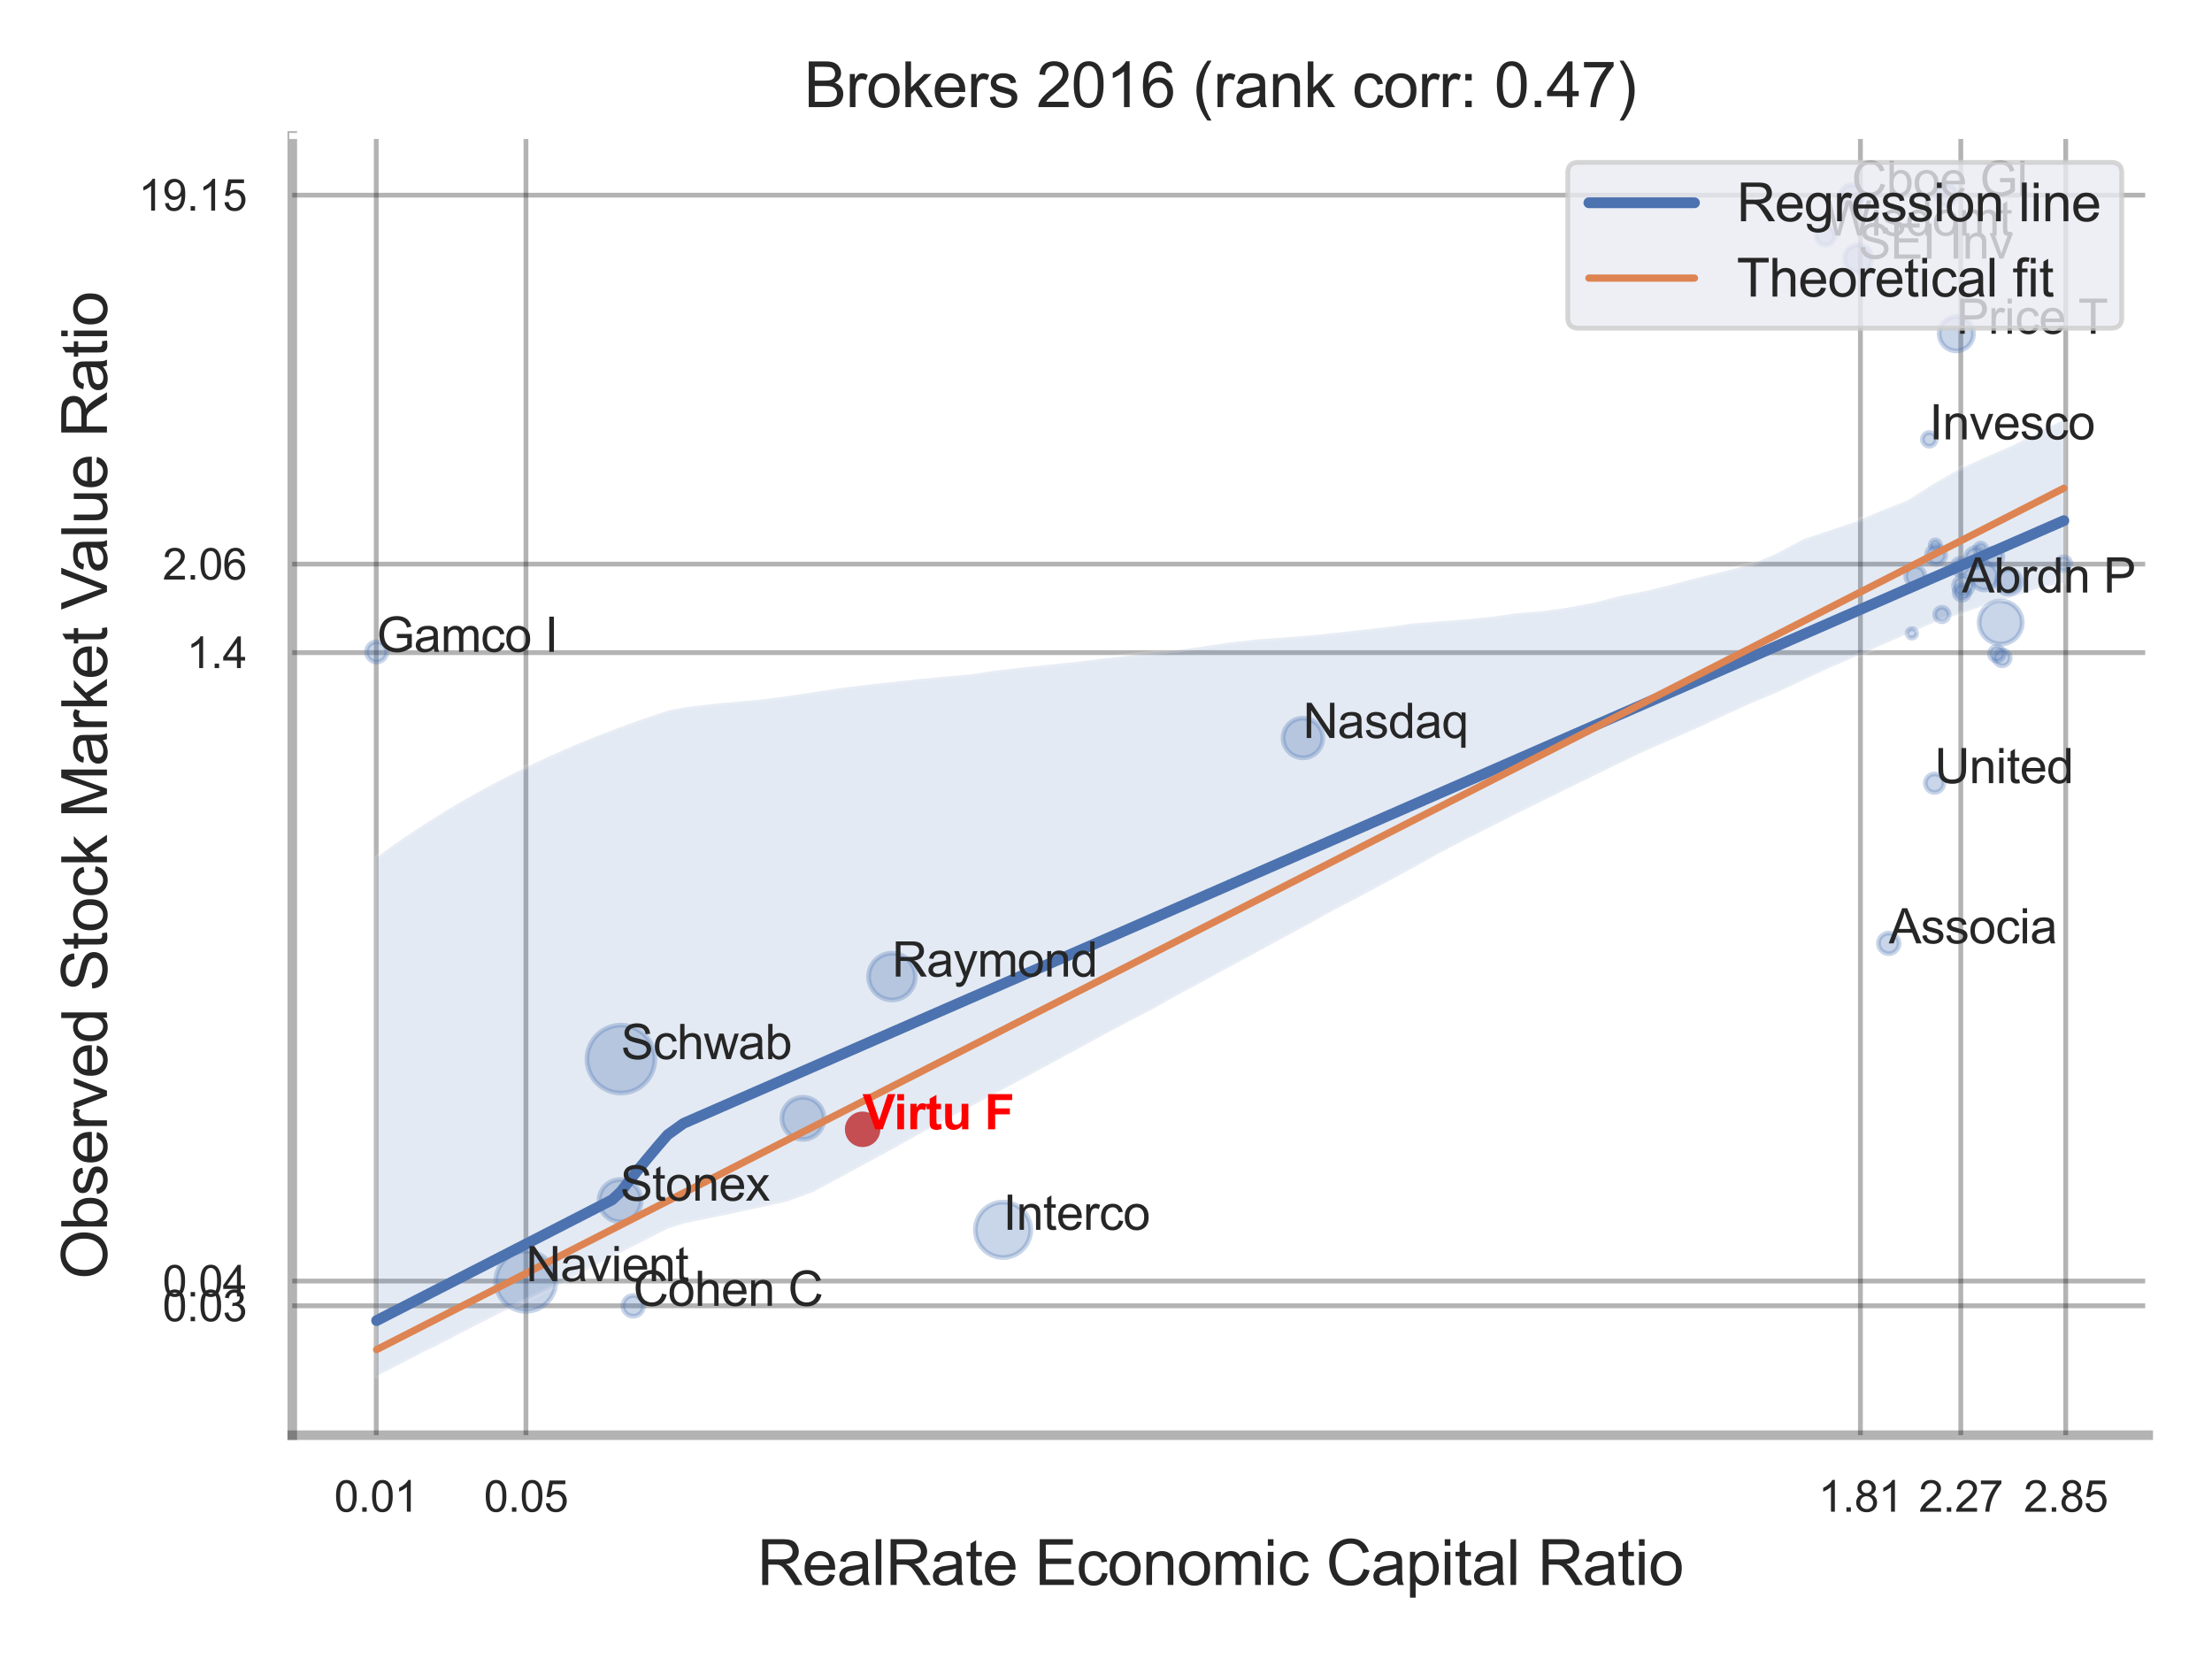 <?xml version="1.0" encoding="utf-8" standalone="no"?>
<!DOCTYPE svg PUBLIC "-//W3C//DTD SVG 1.1//EN"
  "http://www.w3.org/Graphics/SVG/1.1/DTD/svg11.dtd">
<svg xmlns:xlink="http://www.w3.org/1999/xlink" width="460.8pt" height="345.6pt" viewBox="0 0 460.8 345.6" xmlns="http://www.w3.org/2000/svg" version="1.1">
 <defs>
  <style type="text/css">*{stroke-linejoin: round; stroke-linecap: butt}</style>
 </defs>
 <g id="figure_1">
  <g id="patch_1">
   <path d="M 0 345.6 
L 460.8 345.6 
L 460.8 0 
L 0 0 
z
" style="fill: #ffffff"/>
  </g>
  <g id="axes_1">
   <g id="patch_2">
    <path d="M 60.885 298.98 
L 447.506 298.98 
L 447.506 28.32 
L 60.885 28.32 
z
" style="fill: #ffffff"/>
   </g>
   <g id="matplotlib.axis_1">
    <g id="xtick_1">
     <g id="line2d_1">
      <path d="M 78.381 298.98 
L 78.381 28.32 
" clip-path="url(#p3fc9290cd2)" style="fill: none; stroke: #000000; stroke-opacity: 0.3; stroke-linecap: round"/>
     </g>
     <g id="text_1">
      <!-- 0.01 -->
      <g style="fill: #262626" transform="translate(69.623 314.922) scale(0.09 -0.09)">
       <defs>
        <path id="ArialMT-30" d="M 266 2259 
Q 266 3072 433 3567 
Q 600 4063 929 4331 
Q 1259 4600 1759 4600 
Q 2128 4600 2406 4451 
Q 2684 4303 2865 4023 
Q 3047 3744 3150 3342 
Q 3253 2941 3253 2259 
Q 3253 1453 3087 958 
Q 2922 463 2592 192 
Q 2263 -78 1759 -78 
Q 1097 -78 719 397 
Q 266 969 266 2259 
z
M 844 2259 
Q 844 1131 1108 757 
Q 1372 384 1759 384 
Q 2147 384 2411 759 
Q 2675 1134 2675 2259 
Q 2675 3391 2411 3762 
Q 2147 4134 1753 4134 
Q 1366 4134 1134 3806 
Q 844 3388 844 2259 
z
" transform="scale(0.016)"/>
        <path id="ArialMT-2e" d="M 581 0 
L 581 641 
L 1222 641 
L 1222 0 
L 581 0 
z
" transform="scale(0.016)"/>
        <path id="ArialMT-31" d="M 2384 0 
L 1822 0 
L 1822 3584 
Q 1619 3391 1289 3197 
Q 959 3003 697 2906 
L 697 3450 
Q 1169 3672 1522 3987 
Q 1875 4303 2022 4600 
L 2384 4600 
L 2384 0 
z
" transform="scale(0.016)"/>
       </defs>
       <use xlink:href="#ArialMT-30"/>
       <use xlink:href="#ArialMT-2e" x="55.615"/>
       <use xlink:href="#ArialMT-30" x="83.398"/>
       <use xlink:href="#ArialMT-31" x="139.014"/>
      </g>
     </g>
    </g>
    <g id="xtick_2">
     <g id="line2d_2">
      <path d="M 109.563 298.98 
L 109.563 28.32 
" clip-path="url(#p3fc9290cd2)" style="fill: none; stroke: #000000; stroke-opacity: 0.3; stroke-linecap: round"/>
     </g>
     <g id="text_2">
      <!-- 0.05 -->
      <g style="fill: #262626" transform="translate(100.806 314.922) scale(0.09 -0.09)">
       <defs>
        <path id="ArialMT-35" d="M 266 1200 
L 856 1250 
Q 922 819 1161 601 
Q 1400 384 1738 384 
Q 2144 384 2425 690 
Q 2706 997 2706 1503 
Q 2706 1984 2436 2262 
Q 2166 2541 1728 2541 
Q 1456 2541 1237 2417 
Q 1019 2294 894 2097 
L 366 2166 
L 809 4519 
L 3088 4519 
L 3088 3981 
L 1259 3981 
L 1013 2750 
Q 1425 3038 1878 3038 
Q 2478 3038 2890 2622 
Q 3303 2206 3303 1553 
Q 3303 931 2941 478 
Q 2500 -78 1738 -78 
Q 1113 -78 717 272 
Q 322 622 266 1200 
z
" transform="scale(0.016)"/>
       </defs>
       <use xlink:href="#ArialMT-30"/>
       <use xlink:href="#ArialMT-2e" x="55.615"/>
       <use xlink:href="#ArialMT-30" x="83.398"/>
       <use xlink:href="#ArialMT-35" x="139.014"/>
      </g>
     </g>
    </g>
    <g id="xtick_3">
     <g id="line2d_3">
      <path d="M 387.558 298.98 
L 387.558 28.32 
" clip-path="url(#p3fc9290cd2)" style="fill: none; stroke: #000000; stroke-opacity: 0.3; stroke-linecap: round"/>
     </g>
     <g id="text_3">
      <!-- 1.81 -->
      <g style="fill: #262626" transform="translate(378.801 314.922) scale(0.09 -0.09)">
       <defs>
        <path id="ArialMT-38" d="M 1131 2484 
Q 781 2613 612 2850 
Q 444 3088 444 3419 
Q 444 3919 803 4259 
Q 1163 4600 1759 4600 
Q 2359 4600 2725 4251 
Q 3091 3903 3091 3403 
Q 3091 3084 2923 2848 
Q 2756 2613 2416 2484 
Q 2838 2347 3058 2040 
Q 3278 1734 3278 1309 
Q 3278 722 2862 322 
Q 2447 -78 1769 -78 
Q 1091 -78 675 323 
Q 259 725 259 1325 
Q 259 1772 486 2073 
Q 713 2375 1131 2484 
z
M 1019 3438 
Q 1019 3113 1228 2906 
Q 1438 2700 1772 2700 
Q 2097 2700 2305 2904 
Q 2513 3109 2513 3406 
Q 2513 3716 2298 3927 
Q 2084 4138 1766 4138 
Q 1444 4138 1231 3931 
Q 1019 3725 1019 3438 
z
M 838 1322 
Q 838 1081 952 856 
Q 1066 631 1291 507 
Q 1516 384 1775 384 
Q 2178 384 2440 643 
Q 2703 903 2703 1303 
Q 2703 1709 2433 1975 
Q 2163 2241 1756 2241 
Q 1359 2241 1098 1978 
Q 838 1716 838 1322 
z
" transform="scale(0.016)"/>
       </defs>
       <use xlink:href="#ArialMT-31"/>
       <use xlink:href="#ArialMT-2e" x="55.615"/>
       <use xlink:href="#ArialMT-38" x="83.398"/>
       <use xlink:href="#ArialMT-31" x="139.014"/>
      </g>
     </g>
    </g>
    <g id="xtick_4">
     <g id="line2d_4">
      <path d="M 408.469 298.98 
L 408.469 28.32 
" clip-path="url(#p3fc9290cd2)" style="fill: none; stroke: #000000; stroke-opacity: 0.3; stroke-linecap: round"/>
     </g>
     <g id="text_4">
      <!-- 2.27 -->
      <g style="fill: #262626" transform="translate(399.711 314.922) scale(0.09 -0.09)">
       <defs>
        <path id="ArialMT-32" d="M 3222 541 
L 3222 0 
L 194 0 
Q 188 203 259 391 
Q 375 700 629 1000 
Q 884 1300 1366 1694 
Q 2113 2306 2375 2664 
Q 2638 3022 2638 3341 
Q 2638 3675 2398 3904 
Q 2159 4134 1775 4134 
Q 1369 4134 1125 3890 
Q 881 3647 878 3216 
L 300 3275 
Q 359 3922 746 4261 
Q 1134 4600 1788 4600 
Q 2447 4600 2831 4234 
Q 3216 3869 3216 3328 
Q 3216 3053 3103 2787 
Q 2991 2522 2730 2228 
Q 2469 1934 1863 1422 
Q 1356 997 1212 845 
Q 1069 694 975 541 
L 3222 541 
z
" transform="scale(0.016)"/>
        <path id="ArialMT-37" d="M 303 3981 
L 303 4522 
L 3269 4522 
L 3269 4084 
Q 2831 3619 2401 2847 
Q 1972 2075 1738 1259 
Q 1569 684 1522 0 
L 944 0 
Q 953 541 1156 1306 
Q 1359 2072 1739 2783 
Q 2119 3494 2547 3981 
L 303 3981 
z
" transform="scale(0.016)"/>
       </defs>
       <use xlink:href="#ArialMT-32"/>
       <use xlink:href="#ArialMT-2e" x="55.615"/>
       <use xlink:href="#ArialMT-32" x="83.398"/>
       <use xlink:href="#ArialMT-37" x="139.014"/>
      </g>
     </g>
    </g>
    <g id="xtick_5">
     <g id="line2d_5">
      <path d="M 430.33 298.98 
L 430.33 28.32 
" clip-path="url(#p3fc9290cd2)" style="fill: none; stroke: #000000; stroke-opacity: 0.3; stroke-linecap: round"/>
     </g>
     <g id="text_5">
      <!-- 2.85 -->
      <g style="fill: #262626" transform="translate(421.573 314.922) scale(0.09 -0.09)">
       <use xlink:href="#ArialMT-32"/>
       <use xlink:href="#ArialMT-2e" x="55.615"/>
       <use xlink:href="#ArialMT-38" x="83.398"/>
       <use xlink:href="#ArialMT-35" x="139.014"/>
      </g>
     </g>
    </g>
    <g id="xtick_6"/>
    <g id="xtick_7"/>
    <g id="text_6">
     <!-- RealRate Economic Capital Ratio -->
     <g style="fill: #262626" transform="translate(157.737 330.174) scale(0.13 -0.13)">
      <defs>
       <path id="ArialMT-52" d="M 503 0 
L 503 4581 
L 2534 4581 
Q 3147 4581 3465 4457 
Q 3784 4334 3975 4021 
Q 4166 3709 4166 3331 
Q 4166 2844 3850 2509 
Q 3534 2175 2875 2084 
Q 3116 1969 3241 1856 
Q 3506 1613 3744 1247 
L 4541 0 
L 3778 0 
L 3172 953 
Q 2906 1366 2734 1584 
Q 2563 1803 2427 1890 
Q 2291 1978 2150 2013 
Q 2047 2034 1813 2034 
L 1109 2034 
L 1109 0 
L 503 0 
z
M 1109 2559 
L 2413 2559 
Q 2828 2559 3062 2645 
Q 3297 2731 3419 2920 
Q 3541 3109 3541 3331 
Q 3541 3656 3305 3865 
Q 3069 4075 2559 4075 
L 1109 4075 
L 1109 2559 
z
" transform="scale(0.016)"/>
       <path id="ArialMT-65" d="M 2694 1069 
L 3275 997 
Q 3138 488 2766 206 
Q 2394 -75 1816 -75 
Q 1088 -75 661 373 
Q 234 822 234 1631 
Q 234 2469 665 2931 
Q 1097 3394 1784 3394 
Q 2450 3394 2872 2941 
Q 3294 2488 3294 1666 
Q 3294 1616 3291 1516 
L 816 1516 
Q 847 969 1125 678 
Q 1403 388 1819 388 
Q 2128 388 2347 550 
Q 2566 713 2694 1069 
z
M 847 1978 
L 2700 1978 
Q 2663 2397 2488 2606 
Q 2219 2931 1791 2931 
Q 1403 2931 1139 2672 
Q 875 2413 847 1978 
z
" transform="scale(0.016)"/>
       <path id="ArialMT-61" d="M 2588 409 
Q 2275 144 1986 34 
Q 1697 -75 1366 -75 
Q 819 -75 525 192 
Q 231 459 231 875 
Q 231 1119 342 1320 
Q 453 1522 633 1644 
Q 813 1766 1038 1828 
Q 1203 1872 1538 1913 
Q 2219 1994 2541 2106 
Q 2544 2222 2544 2253 
Q 2544 2597 2384 2738 
Q 2169 2928 1744 2928 
Q 1347 2928 1158 2789 
Q 969 2650 878 2297 
L 328 2372 
Q 403 2725 575 2942 
Q 747 3159 1072 3276 
Q 1397 3394 1825 3394 
Q 2250 3394 2515 3294 
Q 2781 3194 2906 3042 
Q 3031 2891 3081 2659 
Q 3109 2516 3109 2141 
L 3109 1391 
Q 3109 606 3145 398 
Q 3181 191 3288 0 
L 2700 0 
Q 2613 175 2588 409 
z
M 2541 1666 
Q 2234 1541 1622 1453 
Q 1275 1403 1131 1340 
Q 988 1278 909 1158 
Q 831 1038 831 891 
Q 831 666 1001 516 
Q 1172 366 1500 366 
Q 1825 366 2078 508 
Q 2331 650 2450 897 
Q 2541 1088 2541 1459 
L 2541 1666 
z
" transform="scale(0.016)"/>
       <path id="ArialMT-6c" d="M 409 0 
L 409 4581 
L 972 4581 
L 972 0 
L 409 0 
z
" transform="scale(0.016)"/>
       <path id="ArialMT-74" d="M 1650 503 
L 1731 6 
Q 1494 -44 1306 -44 
Q 1000 -44 831 53 
Q 663 150 594 308 
Q 525 466 525 972 
L 525 2881 
L 113 2881 
L 113 3319 
L 525 3319 
L 525 4141 
L 1084 4478 
L 1084 3319 
L 1650 3319 
L 1650 2881 
L 1084 2881 
L 1084 941 
Q 1084 700 1114 631 
Q 1144 563 1211 522 
Q 1278 481 1403 481 
Q 1497 481 1650 503 
z
" transform="scale(0.016)"/>
       <path id="ArialMT-20" transform="scale(0.016)"/>
       <path id="ArialMT-45" d="M 506 0 
L 506 4581 
L 3819 4581 
L 3819 4041 
L 1113 4041 
L 1113 2638 
L 3647 2638 
L 3647 2100 
L 1113 2100 
L 1113 541 
L 3925 541 
L 3925 0 
L 506 0 
z
" transform="scale(0.016)"/>
       <path id="ArialMT-63" d="M 2588 1216 
L 3141 1144 
Q 3050 572 2676 248 
Q 2303 -75 1759 -75 
Q 1078 -75 664 370 
Q 250 816 250 1647 
Q 250 2184 428 2587 
Q 606 2991 970 3192 
Q 1334 3394 1763 3394 
Q 2303 3394 2647 3120 
Q 2991 2847 3088 2344 
L 2541 2259 
Q 2463 2594 2264 2762 
Q 2066 2931 1784 2931 
Q 1359 2931 1093 2626 
Q 828 2322 828 1663 
Q 828 994 1084 691 
Q 1341 388 1753 388 
Q 2084 388 2306 591 
Q 2528 794 2588 1216 
z
" transform="scale(0.016)"/>
       <path id="ArialMT-6f" d="M 213 1659 
Q 213 2581 725 3025 
Q 1153 3394 1769 3394 
Q 2453 3394 2887 2945 
Q 3322 2497 3322 1706 
Q 3322 1066 3130 698 
Q 2938 331 2570 128 
Q 2203 -75 1769 -75 
Q 1072 -75 642 372 
Q 213 819 213 1659 
z
M 791 1659 
Q 791 1022 1069 705 
Q 1347 388 1769 388 
Q 2188 388 2466 706 
Q 2744 1025 2744 1678 
Q 2744 2294 2464 2611 
Q 2184 2928 1769 2928 
Q 1347 2928 1069 2612 
Q 791 2297 791 1659 
z
" transform="scale(0.016)"/>
       <path id="ArialMT-6e" d="M 422 0 
L 422 3319 
L 928 3319 
L 928 2847 
Q 1294 3394 1984 3394 
Q 2284 3394 2536 3286 
Q 2788 3178 2913 3003 
Q 3038 2828 3088 2588 
Q 3119 2431 3119 2041 
L 3119 0 
L 2556 0 
L 2556 2019 
Q 2556 2363 2490 2533 
Q 2425 2703 2258 2804 
Q 2091 2906 1866 2906 
Q 1506 2906 1245 2678 
Q 984 2450 984 1813 
L 984 0 
L 422 0 
z
" transform="scale(0.016)"/>
       <path id="ArialMT-6d" d="M 422 0 
L 422 3319 
L 925 3319 
L 925 2853 
Q 1081 3097 1340 3245 
Q 1600 3394 1931 3394 
Q 2300 3394 2536 3241 
Q 2772 3088 2869 2813 
Q 3263 3394 3894 3394 
Q 4388 3394 4653 3120 
Q 4919 2847 4919 2278 
L 4919 0 
L 4359 0 
L 4359 2091 
Q 4359 2428 4304 2576 
Q 4250 2725 4106 2815 
Q 3963 2906 3769 2906 
Q 3419 2906 3187 2673 
Q 2956 2441 2956 1928 
L 2956 0 
L 2394 0 
L 2394 2156 
Q 2394 2531 2256 2718 
Q 2119 2906 1806 2906 
Q 1569 2906 1367 2781 
Q 1166 2656 1075 2415 
Q 984 2175 984 1722 
L 984 0 
L 422 0 
z
" transform="scale(0.016)"/>
       <path id="ArialMT-69" d="M 425 3934 
L 425 4581 
L 988 4581 
L 988 3934 
L 425 3934 
z
M 425 0 
L 425 3319 
L 988 3319 
L 988 0 
L 425 0 
z
" transform="scale(0.016)"/>
       <path id="ArialMT-43" d="M 3763 1606 
L 4369 1453 
Q 4178 706 3683 314 
Q 3188 -78 2472 -78 
Q 1731 -78 1267 223 
Q 803 525 561 1097 
Q 319 1669 319 2325 
Q 319 3041 592 3573 
Q 866 4106 1370 4382 
Q 1875 4659 2481 4659 
Q 3169 4659 3637 4309 
Q 4106 3959 4291 3325 
L 3694 3184 
Q 3534 3684 3231 3912 
Q 2928 4141 2469 4141 
Q 1941 4141 1586 3887 
Q 1231 3634 1087 3207 
Q 944 2781 944 2328 
Q 944 1744 1114 1308 
Q 1284 872 1643 656 
Q 2003 441 2422 441 
Q 2931 441 3284 734 
Q 3638 1028 3763 1606 
z
" transform="scale(0.016)"/>
       <path id="ArialMT-70" d="M 422 -1272 
L 422 3319 
L 934 3319 
L 934 2888 
Q 1116 3141 1344 3267 
Q 1572 3394 1897 3394 
Q 2322 3394 2647 3175 
Q 2972 2956 3137 2557 
Q 3303 2159 3303 1684 
Q 3303 1175 3120 767 
Q 2938 359 2589 142 
Q 2241 -75 1856 -75 
Q 1575 -75 1351 44 
Q 1128 163 984 344 
L 984 -1272 
L 422 -1272 
z
M 931 1641 
Q 931 1000 1190 694 
Q 1450 388 1819 388 
Q 2194 388 2461 705 
Q 2728 1022 2728 1688 
Q 2728 2322 2467 2637 
Q 2206 2953 1844 2953 
Q 1484 2953 1207 2617 
Q 931 2281 931 1641 
z
" transform="scale(0.016)"/>
      </defs>
      <use xlink:href="#ArialMT-52"/>
      <use xlink:href="#ArialMT-65" x="72.217"/>
      <use xlink:href="#ArialMT-61" x="127.832"/>
      <use xlink:href="#ArialMT-6c" x="183.447"/>
      <use xlink:href="#ArialMT-52" x="205.664"/>
      <use xlink:href="#ArialMT-61" x="277.881"/>
      <use xlink:href="#ArialMT-74" x="333.496"/>
      <use xlink:href="#ArialMT-65" x="361.279"/>
      <use xlink:href="#ArialMT-20" x="416.895"/>
      <use xlink:href="#ArialMT-45" x="444.678"/>
      <use xlink:href="#ArialMT-63" x="511.377"/>
      <use xlink:href="#ArialMT-6f" x="561.377"/>
      <use xlink:href="#ArialMT-6e" x="616.992"/>
      <use xlink:href="#ArialMT-6f" x="672.607"/>
      <use xlink:href="#ArialMT-6d" x="728.223"/>
      <use xlink:href="#ArialMT-69" x="811.523"/>
      <use xlink:href="#ArialMT-63" x="833.74"/>
      <use xlink:href="#ArialMT-20" x="883.74"/>
      <use xlink:href="#ArialMT-43" x="911.523"/>
      <use xlink:href="#ArialMT-61" x="983.74"/>
      <use xlink:href="#ArialMT-70" x="1039.355"/>
      <use xlink:href="#ArialMT-69" x="1094.971"/>
      <use xlink:href="#ArialMT-74" x="1117.188"/>
      <use xlink:href="#ArialMT-61" x="1144.971"/>
      <use xlink:href="#ArialMT-6c" x="1200.586"/>
      <use xlink:href="#ArialMT-20" x="1222.803"/>
      <use xlink:href="#ArialMT-52" x="1250.586"/>
      <use xlink:href="#ArialMT-61" x="1322.803"/>
      <use xlink:href="#ArialMT-74" x="1378.418"/>
      <use xlink:href="#ArialMT-69" x="1406.201"/>
      <use xlink:href="#ArialMT-6f" x="1428.418"/>
     </g>
    </g>
   </g>
   <g id="matplotlib.axis_2">
    <g id="ytick_1">
     <g id="line2d_6">
      <path d="M 60.885 272.018 
L 447.506 272.018 
" clip-path="url(#p3fc9290cd2)" style="fill: none; stroke: #000000; stroke-opacity: 0.3; stroke-linecap: round"/>
     </g>
     <g id="text_7">
      <!-- 0.03 -->
      <g style="fill: #262626" transform="translate(33.87 275.239) scale(0.09 -0.09)">
       <defs>
        <path id="ArialMT-33" d="M 269 1209 
L 831 1284 
Q 928 806 1161 595 
Q 1394 384 1728 384 
Q 2125 384 2398 659 
Q 2672 934 2672 1341 
Q 2672 1728 2419 1979 
Q 2166 2231 1775 2231 
Q 1616 2231 1378 2169 
L 1441 2663 
Q 1497 2656 1531 2656 
Q 1891 2656 2178 2843 
Q 2466 3031 2466 3422 
Q 2466 3731 2256 3934 
Q 2047 4138 1716 4138 
Q 1388 4138 1169 3931 
Q 950 3725 888 3313 
L 325 3413 
Q 428 3978 793 4289 
Q 1159 4600 1703 4600 
Q 2078 4600 2393 4439 
Q 2709 4278 2876 4000 
Q 3044 3722 3044 3409 
Q 3044 3113 2884 2869 
Q 2725 2625 2413 2481 
Q 2819 2388 3044 2092 
Q 3269 1797 3269 1353 
Q 3269 753 2831 336 
Q 2394 -81 1725 -81 
Q 1122 -81 723 278 
Q 325 638 269 1209 
z
" transform="scale(0.016)"/>
       </defs>
       <use xlink:href="#ArialMT-30"/>
       <use xlink:href="#ArialMT-2e" x="55.615"/>
       <use xlink:href="#ArialMT-30" x="83.398"/>
       <use xlink:href="#ArialMT-33" x="139.014"/>
      </g>
     </g>
    </g>
    <g id="ytick_2">
     <g id="line2d_7">
      <path d="M 60.885 266.862 
L 447.506 266.862 
" clip-path="url(#p3fc9290cd2)" style="fill: none; stroke: #000000; stroke-opacity: 0.3; stroke-linecap: round"/>
     </g>
     <g id="text_8">
      <!-- 0.04 -->
      <g style="fill: #262626" transform="translate(33.87 270.083) scale(0.09 -0.09)">
       <defs>
        <path id="ArialMT-34" d="M 2069 0 
L 2069 1097 
L 81 1097 
L 81 1613 
L 2172 4581 
L 2631 4581 
L 2631 1613 
L 3250 1613 
L 3250 1097 
L 2631 1097 
L 2631 0 
L 2069 0 
z
M 2069 1613 
L 2069 3678 
L 634 1613 
L 2069 1613 
z
" transform="scale(0.016)"/>
       </defs>
       <use xlink:href="#ArialMT-30"/>
       <use xlink:href="#ArialMT-2e" x="55.615"/>
       <use xlink:href="#ArialMT-30" x="83.398"/>
       <use xlink:href="#ArialMT-34" x="139.014"/>
      </g>
     </g>
    </g>
    <g id="ytick_3">
     <g id="line2d_8">
      <path d="M 60.885 135.954 
L 447.506 135.954 
" clip-path="url(#p3fc9290cd2)" style="fill: none; stroke: #000000; stroke-opacity: 0.3; stroke-linecap: round"/>
     </g>
     <g id="text_9">
      <!-- 1.4 -->
      <g style="fill: #262626" transform="translate(38.875 139.175) scale(0.09 -0.09)">
       <use xlink:href="#ArialMT-31"/>
       <use xlink:href="#ArialMT-2e" x="55.615"/>
       <use xlink:href="#ArialMT-34" x="83.398"/>
      </g>
     </g>
    </g>
    <g id="ytick_4">
     <g id="line2d_9">
      <path d="M 60.885 117.513 
L 447.506 117.513 
" clip-path="url(#p3fc9290cd2)" style="fill: none; stroke: #000000; stroke-opacity: 0.3; stroke-linecap: round"/>
     </g>
     <g id="text_10">
      <!-- 2.06 -->
      <g style="fill: #262626" transform="translate(33.87 120.734) scale(0.09 -0.09)">
       <defs>
        <path id="ArialMT-36" d="M 3184 3459 
L 2625 3416 
Q 2550 3747 2413 3897 
Q 2184 4138 1850 4138 
Q 1581 4138 1378 3988 
Q 1113 3794 959 3422 
Q 806 3050 800 2363 
Q 1003 2672 1297 2822 
Q 1591 2972 1913 2972 
Q 2475 2972 2870 2558 
Q 3266 2144 3266 1488 
Q 3266 1056 3080 686 
Q 2894 316 2569 119 
Q 2244 -78 1831 -78 
Q 1128 -78 684 439 
Q 241 956 241 2144 
Q 241 3472 731 4075 
Q 1159 4600 1884 4600 
Q 2425 4600 2770 4297 
Q 3116 3994 3184 3459 
z
M 888 1484 
Q 888 1194 1011 928 
Q 1134 663 1356 523 
Q 1578 384 1822 384 
Q 2178 384 2434 671 
Q 2691 959 2691 1453 
Q 2691 1928 2437 2201 
Q 2184 2475 1800 2475 
Q 1419 2475 1153 2201 
Q 888 1928 888 1484 
z
" transform="scale(0.016)"/>
       </defs>
       <use xlink:href="#ArialMT-32"/>
       <use xlink:href="#ArialMT-2e" x="55.615"/>
       <use xlink:href="#ArialMT-30" x="83.398"/>
       <use xlink:href="#ArialMT-36" x="139.014"/>
      </g>
     </g>
    </g>
    <g id="ytick_5">
     <g id="line2d_10">
      <path d="M 60.885 40.653 
L 447.506 40.653 
" clip-path="url(#p3fc9290cd2)" style="fill: none; stroke: #000000; stroke-opacity: 0.3; stroke-linecap: round"/>
     </g>
     <g id="text_11">
      <!-- 19.15 -->
      <g style="fill: #262626" transform="translate(28.865 43.874) scale(0.09 -0.09)">
       <defs>
        <path id="ArialMT-39" d="M 350 1059 
L 891 1109 
Q 959 728 1153 556 
Q 1347 384 1650 384 
Q 1909 384 2104 503 
Q 2300 622 2425 820 
Q 2550 1019 2634 1356 
Q 2719 1694 2719 2044 
Q 2719 2081 2716 2156 
Q 2547 1888 2255 1720 
Q 1963 1553 1622 1553 
Q 1053 1553 659 1965 
Q 266 2378 266 3053 
Q 266 3750 677 4175 
Q 1088 4600 1706 4600 
Q 2153 4600 2523 4359 
Q 2894 4119 3086 3673 
Q 3278 3228 3278 2384 
Q 3278 1506 3087 986 
Q 2897 466 2520 194 
Q 2144 -78 1638 -78 
Q 1100 -78 759 220 
Q 419 519 350 1059 
z
M 2653 3081 
Q 2653 3566 2395 3850 
Q 2138 4134 1775 4134 
Q 1400 4134 1122 3828 
Q 844 3522 844 3034 
Q 844 2597 1108 2323 
Q 1372 2050 1759 2050 
Q 2150 2050 2401 2323 
Q 2653 2597 2653 3081 
z
" transform="scale(0.016)"/>
       </defs>
       <use xlink:href="#ArialMT-31"/>
       <use xlink:href="#ArialMT-39" x="55.615"/>
       <use xlink:href="#ArialMT-2e" x="111.23"/>
       <use xlink:href="#ArialMT-31" x="139.014"/>
       <use xlink:href="#ArialMT-35" x="194.629"/>
      </g>
     </g>
    </g>
    <g id="ytick_6"/>
    <g id="ytick_7"/>
    <g id="ytick_8"/>
    <g id="text_12">
     <!-- Observed Stock Market Value Ratio -->
     <g style="fill: #262626" transform="translate(22.282 266.489) rotate(-90) scale(0.13 -0.13)">
      <defs>
       <path id="ArialMT-4f" d="M 309 2231 
Q 309 3372 921 4017 
Q 1534 4663 2503 4663 
Q 3138 4663 3647 4359 
Q 4156 4056 4423 3514 
Q 4691 2972 4691 2284 
Q 4691 1588 4409 1038 
Q 4128 488 3612 205 
Q 3097 -78 2500 -78 
Q 1853 -78 1343 234 
Q 834 547 571 1087 
Q 309 1628 309 2231 
z
M 934 2222 
Q 934 1394 1379 917 
Q 1825 441 2497 441 
Q 3181 441 3623 922 
Q 4066 1403 4066 2288 
Q 4066 2847 3877 3264 
Q 3688 3681 3323 3911 
Q 2959 4141 2506 4141 
Q 1863 4141 1398 3698 
Q 934 3256 934 2222 
z
" transform="scale(0.016)"/>
       <path id="ArialMT-62" d="M 941 0 
L 419 0 
L 419 4581 
L 981 4581 
L 981 2947 
Q 1338 3394 1891 3394 
Q 2197 3394 2470 3270 
Q 2744 3147 2920 2923 
Q 3097 2700 3197 2384 
Q 3297 2069 3297 1709 
Q 3297 856 2875 390 
Q 2453 -75 1863 -75 
Q 1275 -75 941 416 
L 941 0 
z
M 934 1684 
Q 934 1088 1097 822 
Q 1363 388 1816 388 
Q 2184 388 2453 708 
Q 2722 1028 2722 1663 
Q 2722 2313 2464 2622 
Q 2206 2931 1841 2931 
Q 1472 2931 1203 2611 
Q 934 2291 934 1684 
z
" transform="scale(0.016)"/>
       <path id="ArialMT-73" d="M 197 991 
L 753 1078 
Q 800 744 1014 566 
Q 1228 388 1613 388 
Q 2000 388 2187 545 
Q 2375 703 2375 916 
Q 2375 1106 2209 1216 
Q 2094 1291 1634 1406 
Q 1016 1563 777 1677 
Q 538 1791 414 1992 
Q 291 2194 291 2438 
Q 291 2659 392 2848 
Q 494 3038 669 3163 
Q 800 3259 1026 3326 
Q 1253 3394 1513 3394 
Q 1903 3394 2198 3281 
Q 2494 3169 2634 2976 
Q 2775 2784 2828 2463 
L 2278 2388 
Q 2241 2644 2061 2787 
Q 1881 2931 1553 2931 
Q 1166 2931 1000 2803 
Q 834 2675 834 2503 
Q 834 2394 903 2306 
Q 972 2216 1119 2156 
Q 1203 2125 1616 2013 
Q 2213 1853 2448 1751 
Q 2684 1650 2818 1456 
Q 2953 1263 2953 975 
Q 2953 694 2789 445 
Q 2625 197 2315 61 
Q 2006 -75 1616 -75 
Q 969 -75 630 194 
Q 291 463 197 991 
z
" transform="scale(0.016)"/>
       <path id="ArialMT-72" d="M 416 0 
L 416 3319 
L 922 3319 
L 922 2816 
Q 1116 3169 1280 3281 
Q 1444 3394 1641 3394 
Q 1925 3394 2219 3213 
L 2025 2691 
Q 1819 2813 1613 2813 
Q 1428 2813 1281 2702 
Q 1134 2591 1072 2394 
Q 978 2094 978 1738 
L 978 0 
L 416 0 
z
" transform="scale(0.016)"/>
       <path id="ArialMT-76" d="M 1344 0 
L 81 3319 
L 675 3319 
L 1388 1331 
Q 1503 1009 1600 663 
Q 1675 925 1809 1294 
L 2547 3319 
L 3125 3319 
L 1869 0 
L 1344 0 
z
" transform="scale(0.016)"/>
       <path id="ArialMT-64" d="M 2575 0 
L 2575 419 
Q 2259 -75 1647 -75 
Q 1250 -75 917 144 
Q 584 363 401 755 
Q 219 1147 219 1656 
Q 219 2153 384 2558 
Q 550 2963 881 3178 
Q 1213 3394 1622 3394 
Q 1922 3394 2156 3267 
Q 2391 3141 2538 2938 
L 2538 4581 
L 3097 4581 
L 3097 0 
L 2575 0 
z
M 797 1656 
Q 797 1019 1065 703 
Q 1334 388 1700 388 
Q 2069 388 2326 689 
Q 2584 991 2584 1609 
Q 2584 2291 2321 2609 
Q 2059 2928 1675 2928 
Q 1300 2928 1048 2622 
Q 797 2316 797 1656 
z
" transform="scale(0.016)"/>
       <path id="ArialMT-53" d="M 288 1472 
L 859 1522 
Q 900 1178 1048 958 
Q 1197 738 1509 602 
Q 1822 466 2213 466 
Q 2559 466 2825 569 
Q 3091 672 3220 851 
Q 3350 1031 3350 1244 
Q 3350 1459 3225 1620 
Q 3100 1781 2813 1891 
Q 2628 1963 1997 2114 
Q 1366 2266 1113 2400 
Q 784 2572 623 2826 
Q 463 3081 463 3397 
Q 463 3744 659 4045 
Q 856 4347 1234 4503 
Q 1613 4659 2075 4659 
Q 2584 4659 2973 4495 
Q 3363 4331 3572 4012 
Q 3781 3694 3797 3291 
L 3216 3247 
Q 3169 3681 2898 3903 
Q 2628 4125 2100 4125 
Q 1550 4125 1298 3923 
Q 1047 3722 1047 3438 
Q 1047 3191 1225 3031 
Q 1400 2872 2139 2705 
Q 2878 2538 3153 2413 
Q 3553 2228 3743 1945 
Q 3934 1663 3934 1294 
Q 3934 928 3725 604 
Q 3516 281 3123 101 
Q 2731 -78 2241 -78 
Q 1619 -78 1198 103 
Q 778 284 539 648 
Q 300 1013 288 1472 
z
" transform="scale(0.016)"/>
       <path id="ArialMT-6b" d="M 425 0 
L 425 4581 
L 988 4581 
L 988 1969 
L 2319 3319 
L 3047 3319 
L 1778 2088 
L 3175 0 
L 2481 0 
L 1384 1697 
L 988 1316 
L 988 0 
L 425 0 
z
" transform="scale(0.016)"/>
       <path id="ArialMT-4d" d="M 475 0 
L 475 4581 
L 1388 4581 
L 2472 1338 
Q 2622 884 2691 659 
Q 2769 909 2934 1394 
L 4031 4581 
L 4847 4581 
L 4847 0 
L 4263 0 
L 4263 3834 
L 2931 0 
L 2384 0 
L 1059 3900 
L 1059 0 
L 475 0 
z
" transform="scale(0.016)"/>
       <path id="ArialMT-56" d="M 1803 0 
L 28 4581 
L 684 4581 
L 1875 1253 
Q 2019 853 2116 503 
Q 2222 878 2363 1253 
L 3600 4581 
L 4219 4581 
L 2425 0 
L 1803 0 
z
" transform="scale(0.016)"/>
       <path id="ArialMT-75" d="M 2597 0 
L 2597 488 
Q 2209 -75 1544 -75 
Q 1250 -75 995 37 
Q 741 150 617 320 
Q 494 491 444 738 
Q 409 903 409 1263 
L 409 3319 
L 972 3319 
L 972 1478 
Q 972 1038 1006 884 
Q 1059 663 1231 536 
Q 1403 409 1656 409 
Q 1909 409 2131 539 
Q 2353 669 2445 892 
Q 2538 1116 2538 1541 
L 2538 3319 
L 3100 3319 
L 3100 0 
L 2597 0 
z
" transform="scale(0.016)"/>
      </defs>
      <use xlink:href="#ArialMT-4f"/>
      <use xlink:href="#ArialMT-62" x="77.783"/>
      <use xlink:href="#ArialMT-73" x="133.398"/>
      <use xlink:href="#ArialMT-65" x="183.398"/>
      <use xlink:href="#ArialMT-72" x="239.014"/>
      <use xlink:href="#ArialMT-76" x="272.314"/>
      <use xlink:href="#ArialMT-65" x="322.314"/>
      <use xlink:href="#ArialMT-64" x="377.93"/>
      <use xlink:href="#ArialMT-20" x="433.545"/>
      <use xlink:href="#ArialMT-53" x="461.328"/>
      <use xlink:href="#ArialMT-74" x="528.027"/>
      <use xlink:href="#ArialMT-6f" x="555.811"/>
      <use xlink:href="#ArialMT-63" x="611.426"/>
      <use xlink:href="#ArialMT-6b" x="661.426"/>
      <use xlink:href="#ArialMT-20" x="711.426"/>
      <use xlink:href="#ArialMT-4d" x="739.209"/>
      <use xlink:href="#ArialMT-61" x="822.51"/>
      <use xlink:href="#ArialMT-72" x="878.125"/>
      <use xlink:href="#ArialMT-6b" x="911.426"/>
      <use xlink:href="#ArialMT-65" x="961.426"/>
      <use xlink:href="#ArialMT-74" x="1017.041"/>
      <use xlink:href="#ArialMT-20" x="1044.824"/>
      <use xlink:href="#ArialMT-56" x="1072.607"/>
      <use xlink:href="#ArialMT-61" x="1131.932"/>
      <use xlink:href="#ArialMT-6c" x="1187.547"/>
      <use xlink:href="#ArialMT-75" x="1209.764"/>
      <use xlink:href="#ArialMT-65" x="1265.379"/>
      <use xlink:href="#ArialMT-20" x="1320.994"/>
      <use xlink:href="#ArialMT-52" x="1348.777"/>
      <use xlink:href="#ArialMT-61" x="1420.994"/>
      <use xlink:href="#ArialMT-74" x="1476.609"/>
      <use xlink:href="#ArialMT-69" x="1504.393"/>
      <use xlink:href="#ArialMT-6f" x="1526.609"/>
     </g>
    </g>
   </g>
   <g id="PathCollection_1">
    <path d="M 129.35 227.701 
C 131.225 227.701 133.024 226.956 134.35 225.63 
C 135.676 224.304 136.421 222.506 136.421 220.63 
C 136.421 218.755 135.676 216.956 134.35 215.63 
C 133.024 214.304 131.225 213.559 129.35 213.559 
C 127.475 213.559 125.676 214.304 124.35 215.63 
C 123.024 216.956 122.279 218.755 122.279 220.63 
C 122.279 222.506 123.024 224.304 124.35 225.63 
C 125.676 226.956 127.475 227.701 129.35 227.701 
z
" clip-path="url(#p3fc9290cd2)" style="fill: #4c72b0; fill-opacity: 0.3; stroke: #4c72b0; stroke-opacity: 0.3"/>
    <path d="M 387.118 56.727 
C 387.874 56.727 388.599 56.426 389.133 55.892 
C 389.668 55.357 389.968 54.632 389.968 53.876 
C 389.968 53.121 389.668 52.395 389.133 51.861 
C 388.599 51.326 387.874 51.026 387.118 51.026 
C 386.362 51.026 385.637 51.326 385.102 51.861 
C 384.568 52.395 384.268 53.121 384.268 53.876 
C 384.268 54.632 384.568 55.357 385.102 55.892 
C 385.637 56.426 386.362 56.727 387.118 56.727 
z
" clip-path="url(#p3fc9290cd2)" style="fill: #4c72b0; fill-opacity: 0.3; stroke: #4c72b0; stroke-opacity: 0.3"/>
    <path d="M 185.814 208.308 
C 187.105 208.308 188.343 207.795 189.256 206.882 
C 190.169 205.969 190.682 204.731 190.682 203.44 
C 190.682 202.149 190.169 200.91 189.256 199.998 
C 188.343 199.085 187.105 198.572 185.814 198.572 
C 184.523 198.572 183.285 199.085 182.372 199.998 
C 181.459 200.91 180.946 202.149 180.946 203.44 
C 180.946 204.731 181.459 205.969 182.372 206.882 
C 183.285 207.795 184.523 208.308 185.814 208.308 
z
" clip-path="url(#p3fc9290cd2)" style="fill: #4c72b0; fill-opacity: 0.3; stroke: #4c72b0; stroke-opacity: 0.3"/>
    <path d="M 167.272 237.357 
C 168.435 237.357 169.551 236.895 170.373 236.073 
C 171.196 235.25 171.658 234.134 171.658 232.971 
C 171.658 231.808 171.196 230.692 170.373 229.87 
C 169.551 229.047 168.435 228.585 167.272 228.585 
C 166.108 228.585 164.993 229.047 164.17 229.87 
C 163.348 230.692 162.885 231.808 162.885 232.971 
C 162.885 234.134 163.348 235.25 164.17 236.073 
C 164.993 236.895 166.108 237.357 167.272 237.357 
z
" clip-path="url(#p3fc9290cd2)" style="fill: #4c72b0; fill-opacity: 0.3; stroke: #4c72b0; stroke-opacity: 0.3"/>
    <path d="M 380.302 51.032 
C 380.82 51.032 381.316 50.826 381.682 50.46 
C 382.048 50.094 382.254 49.597 382.254 49.08 
C 382.254 48.562 382.048 48.066 381.682 47.699 
C 381.316 47.333 380.82 47.128 380.302 47.128 
C 379.784 47.128 379.288 47.333 378.922 47.699 
C 378.556 48.066 378.35 48.562 378.35 49.08 
C 378.35 49.597 378.556 50.094 378.922 50.46 
C 379.288 50.826 379.784 51.032 380.302 51.032 
z
" clip-path="url(#p3fc9290cd2)" style="fill: #4c72b0; fill-opacity: 0.3; stroke: #4c72b0; stroke-opacity: 0.3"/>
    <path d="M 129.18 254.51 
C 130.345 254.51 131.462 254.048 132.285 253.224 
C 133.109 252.401 133.571 251.284 133.571 250.119 
C 133.571 248.955 133.109 247.838 132.285 247.015 
C 131.462 246.191 130.345 245.728 129.18 245.728 
C 128.016 245.728 126.899 246.191 126.076 247.015 
C 125.252 247.838 124.789 248.955 124.789 250.119 
C 124.789 251.284 125.252 252.401 126.076 253.224 
C 126.899 254.048 128.016 254.51 129.18 254.51 
z
" clip-path="url(#p3fc9290cd2)" style="fill: #4c72b0; fill-opacity: 0.3; stroke: #4c72b0; stroke-opacity: 0.3"/>
    <path d="M 78.459 137.905 
C 79.019 137.905 79.556 137.683 79.953 137.287 
C 80.349 136.89 80.571 136.353 80.571 135.793 
C 80.571 135.232 80.349 134.695 79.953 134.299 
C 79.556 133.902 79.019 133.68 78.459 133.68 
C 77.898 133.68 77.361 133.902 76.965 134.299 
C 76.568 134.695 76.346 135.232 76.346 135.793 
C 76.346 136.353 76.568 136.89 76.965 137.287 
C 77.361 137.683 77.898 137.905 78.459 137.905 
z
" clip-path="url(#p3fc9290cd2)" style="fill: #4c72b0; fill-opacity: 0.3; stroke: #4c72b0; stroke-opacity: 0.3"/>
    <path d="M 407.532 73.095 
C 408.478 73.095 409.385 72.72 410.054 72.051 
C 410.723 71.382 411.099 70.474 411.099 69.529 
C 411.099 68.583 410.723 67.675 410.054 67.006 
C 409.385 66.338 408.478 65.962 407.532 65.962 
C 406.586 65.962 405.678 66.338 405.01 67.006 
C 404.341 67.675 403.965 68.583 403.965 69.529 
C 403.965 70.474 404.341 71.382 405.01 72.051 
C 405.678 72.72 406.586 73.095 407.532 73.095 
z
" clip-path="url(#p3fc9290cd2)" style="fill: #4c72b0; fill-opacity: 0.3; stroke: #4c72b0; stroke-opacity: 0.3"/>
    <path d="M 271.431 157.868 
C 272.527 157.868 273.579 157.433 274.354 156.657 
C 275.129 155.882 275.565 154.83 275.565 153.734 
C 275.565 152.637 275.129 151.586 274.354 150.81 
C 273.579 150.035 272.527 149.599 271.431 149.599 
C 270.334 149.599 269.282 150.035 268.507 150.81 
C 267.732 151.586 267.296 152.637 267.296 153.734 
C 267.296 154.83 267.732 155.882 268.507 156.657 
C 269.282 157.433 270.334 157.868 271.431 157.868 
z
" clip-path="url(#p3fc9290cd2)" style="fill: #4c72b0; fill-opacity: 0.3; stroke: #4c72b0; stroke-opacity: 0.3"/>
    <path d="M 416.779 134.159 
C 417.969 134.159 419.11 133.687 419.952 132.845 
C 420.793 132.004 421.266 130.862 421.266 129.672 
C 421.266 128.482 420.793 127.341 419.952 126.499 
C 419.11 125.658 417.969 125.185 416.779 125.185 
C 415.589 125.185 414.448 125.658 413.606 126.499 
C 412.765 127.341 412.292 128.482 412.292 129.672 
C 412.292 130.862 412.765 132.004 413.606 132.845 
C 414.448 133.687 415.589 134.159 416.779 134.159 
z
" clip-path="url(#p3fc9290cd2)" style="fill: #4c72b0; fill-opacity: 0.3; stroke: #4c72b0; stroke-opacity: 0.3"/>
    <path d="M 131.909 274.194 
C 132.482 274.194 133.032 273.966 133.437 273.561 
C 133.843 273.156 134.07 272.606 134.07 272.032 
C 134.07 271.459 133.843 270.909 133.437 270.504 
C 133.032 270.098 132.482 269.871 131.909 269.871 
C 131.335 269.871 130.785 270.098 130.38 270.504 
C 129.975 270.909 129.747 271.459 129.747 272.032 
C 129.747 272.606 129.975 273.156 130.38 273.561 
C 130.785 273.966 131.335 274.194 131.909 274.194 
z
" clip-path="url(#p3fc9290cd2)" style="fill: #4c72b0; fill-opacity: 0.3; stroke: #4c72b0; stroke-opacity: 0.3"/>
    <path d="M 405.466 42.793 
C 406.042 42.793 406.594 42.565 407.001 42.158 
C 407.408 41.751 407.637 41.198 407.637 40.623 
C 407.637 40.047 407.408 39.495 407.001 39.088 
C 406.594 38.681 406.042 38.452 405.466 38.452 
C 404.891 38.452 404.338 38.681 403.931 39.088 
C 403.524 39.495 403.296 40.047 403.296 40.623 
C 403.296 41.198 403.524 41.751 403.931 42.158 
C 404.338 42.565 404.891 42.793 405.466 42.793 
z
" clip-path="url(#p3fc9290cd2)" style="fill: #4c72b0; fill-opacity: 0.3; stroke: #4c72b0; stroke-opacity: 0.3"/>
    <path d="M 413.362 122.9 
C 414.1 122.9 414.808 122.607 415.329 122.085 
C 415.851 121.564 416.144 120.856 416.144 120.118 
C 416.144 119.38 415.851 118.672 415.329 118.151 
C 414.808 117.629 414.1 117.336 413.362 117.336 
C 412.624 117.336 411.916 117.629 411.395 118.151 
C 410.873 118.672 410.58 119.38 410.58 120.118 
C 410.58 120.856 410.873 121.564 411.395 122.085 
C 411.916 122.607 412.624 122.9 413.362 122.9 
z
" clip-path="url(#p3fc9290cd2)" style="fill: #4c72b0; fill-opacity: 0.3; stroke: #4c72b0; stroke-opacity: 0.3"/>
    <path d="M 418.48 123.797 
C 419.169 123.797 419.83 123.524 420.317 123.037 
C 420.804 122.549 421.078 121.889 421.078 121.2 
C 421.078 120.511 420.804 119.85 420.317 119.363 
C 419.83 118.876 419.169 118.602 418.48 118.602 
C 417.792 118.602 417.131 118.876 416.644 119.363 
C 416.156 119.85 415.883 120.511 415.883 121.2 
C 415.883 121.889 416.156 122.549 416.644 123.037 
C 417.131 123.524 417.792 123.797 418.48 123.797 
z
" clip-path="url(#p3fc9290cd2)" style="fill: #4c72b0; fill-opacity: 0.3; stroke: #4c72b0; stroke-opacity: 0.3"/>
    <path d="M 385.733 43.17 
C 386.354 43.17 386.95 42.923 387.389 42.484 
C 387.829 42.045 388.075 41.449 388.075 40.828 
C 388.075 40.206 387.829 39.611 387.389 39.171 
C 386.95 38.732 386.354 38.485 385.733 38.485 
C 385.112 38.485 384.516 38.732 384.077 39.171 
C 383.638 39.611 383.391 40.206 383.391 40.828 
C 383.391 41.449 383.638 42.045 384.077 42.484 
C 384.516 42.923 385.112 43.17 385.733 43.17 
z
" clip-path="url(#p3fc9290cd2)" style="fill: #4c72b0; fill-opacity: 0.3; stroke: #4c72b0; stroke-opacity: 0.3"/>
    <path d="M 398.988 121.982 
C 399.517 121.982 400.024 121.772 400.399 121.397 
C 400.773 121.023 400.983 120.516 400.983 119.987 
C 400.983 119.457 400.773 118.95 400.399 118.576 
C 400.024 118.201 399.517 117.991 398.988 117.991 
C 398.459 117.991 397.951 118.201 397.577 118.576 
C 397.203 118.95 396.992 119.457 396.992 119.987 
C 396.992 120.516 397.203 121.023 397.577 121.397 
C 397.951 121.772 398.459 121.982 398.988 121.982 
z
" clip-path="url(#p3fc9290cd2)" style="fill: #4c72b0; fill-opacity: 0.3; stroke: #4c72b0; stroke-opacity: 0.3"/>
    <path d="M 401.905 92.956 
C 402.283 92.956 402.646 92.806 402.913 92.538 
C 403.181 92.271 403.331 91.908 403.331 91.53 
C 403.331 91.151 403.181 90.789 402.913 90.521 
C 402.646 90.254 402.283 90.103 401.905 90.103 
C 401.527 90.103 401.164 90.254 400.896 90.521 
C 400.629 90.789 400.478 91.151 400.478 91.53 
C 400.478 91.908 400.629 92.271 400.896 92.538 
C 401.164 92.806 401.527 92.956 401.905 92.956 
z
" clip-path="url(#p3fc9290cd2)" style="fill: #4c72b0; fill-opacity: 0.3; stroke: #4c72b0; stroke-opacity: 0.3"/>
    <path d="M 415.413 117.767 
C 415.897 117.767 416.362 117.574 416.704 117.232 
C 417.047 116.889 417.239 116.425 417.239 115.941 
C 417.239 115.457 417.047 114.992 416.704 114.65 
C 416.362 114.307 415.897 114.115 415.413 114.115 
C 414.929 114.115 414.465 114.307 414.122 114.65 
C 413.78 114.992 413.587 115.457 413.587 115.941 
C 413.587 116.425 413.78 116.889 414.122 117.232 
C 414.465 117.574 414.929 117.767 415.413 117.767 
z
" clip-path="url(#p3fc9290cd2)" style="fill: #4c72b0; fill-opacity: 0.3; stroke: #4c72b0; stroke-opacity: 0.3"/>
    <path d="M 415.993 137.727 
C 416.401 137.727 416.793 137.565 417.081 137.276 
C 417.37 136.988 417.532 136.596 417.532 136.188 
C 417.532 135.78 417.37 135.388 417.081 135.1 
C 416.793 134.811 416.401 134.649 415.993 134.649 
C 415.585 134.649 415.193 134.811 414.905 135.1 
C 414.616 135.388 414.454 135.78 414.454 136.188 
C 414.454 136.596 414.616 136.988 414.905 137.276 
C 415.193 137.565 415.585 137.727 415.993 137.727 
z
" clip-path="url(#p3fc9290cd2)" style="fill: #4c72b0; fill-opacity: 0.3; stroke: #4c72b0; stroke-opacity: 0.3"/>
    <path d="M 403.321 117.557 
C 403.845 117.557 404.348 117.348 404.718 116.978 
C 405.089 116.607 405.297 116.105 405.297 115.581 
C 405.297 115.057 405.089 114.554 404.718 114.184 
C 404.348 113.813 403.845 113.605 403.321 113.605 
C 402.797 113.605 402.294 113.813 401.924 114.184 
C 401.553 114.554 401.345 115.057 401.345 115.581 
C 401.345 116.105 401.553 116.607 401.924 116.978 
C 402.294 117.348 402.797 117.557 403.321 117.557 
z
" clip-path="url(#p3fc9290cd2)" style="fill: #4c72b0; fill-opacity: 0.3; stroke: #4c72b0; stroke-opacity: 0.3"/>
    <path d="M 417.087 138.698 
C 417.529 138.698 417.953 138.522 418.266 138.209 
C 418.579 137.896 418.754 137.472 418.754 137.03 
C 418.754 136.588 418.579 136.164 418.266 135.851 
C 417.953 135.538 417.529 135.363 417.087 135.363 
C 416.645 135.363 416.221 135.538 415.908 135.851 
C 415.595 136.164 415.42 136.588 415.42 137.03 
C 415.42 137.472 415.595 137.896 415.908 138.209 
C 416.221 138.522 416.645 138.698 417.087 138.698 
z
" clip-path="url(#p3fc9290cd2)" style="fill: #4c72b0; fill-opacity: 0.3; stroke: #4c72b0; stroke-opacity: 0.3"/>
    <path d="M 403.161 114.599 
C 403.444 114.599 403.714 114.486 403.914 114.287 
C 404.114 114.087 404.226 113.817 404.226 113.534 
C 404.226 113.252 404.114 112.981 403.914 112.782 
C 403.714 112.582 403.444 112.47 403.161 112.47 
C 402.879 112.47 402.608 112.582 402.409 112.782 
C 402.209 112.981 402.097 113.252 402.097 113.534 
C 402.097 113.817 402.209 114.087 402.409 114.287 
C 402.608 114.486 402.879 114.599 403.161 114.599 
z
" clip-path="url(#p3fc9290cd2)" style="fill: #4c72b0; fill-opacity: 0.3; stroke: #4c72b0; stroke-opacity: 0.3"/>
    <path d="M 409.007 124.106 
C 409.549 124.106 410.069 123.891 410.452 123.508 
C 410.835 123.125 411.051 122.605 411.051 122.063 
C 411.051 121.521 410.835 121.001 410.452 120.617 
C 410.069 120.234 409.549 120.019 409.007 120.019 
C 408.465 120.019 407.945 120.234 407.562 120.617 
C 407.178 121.001 406.963 121.521 406.963 122.063 
C 406.963 122.605 407.178 123.125 407.562 123.508 
C 407.945 123.891 408.465 124.106 409.007 124.106 
z
" clip-path="url(#p3fc9290cd2)" style="fill: #4c72b0; fill-opacity: 0.3; stroke: #4c72b0; stroke-opacity: 0.3"/>
    <path d="M 412.623 115.641 
C 412.955 115.641 413.274 115.509 413.509 115.274 
C 413.744 115.038 413.876 114.719 413.876 114.387 
C 413.876 114.054 413.744 113.735 413.509 113.5 
C 413.274 113.265 412.955 113.133 412.623 113.133 
C 412.29 113.133 411.971 113.265 411.736 113.5 
C 411.501 113.735 411.369 114.054 411.369 114.387 
C 411.369 114.719 411.501 115.038 411.736 115.274 
C 411.971 115.509 412.29 115.641 412.623 115.641 
z
" clip-path="url(#p3fc9290cd2)" style="fill: #4c72b0; fill-opacity: 0.3; stroke: #4c72b0; stroke-opacity: 0.3"/>
    <path d="M 398.272 132.925 
C 398.535 132.925 398.788 132.82 398.974 132.634 
C 399.16 132.448 399.265 132.195 399.265 131.932 
C 399.265 131.668 399.16 131.416 398.974 131.23 
C 398.788 131.044 398.535 130.939 398.272 130.939 
C 398.009 130.939 397.756 131.044 397.57 131.23 
C 397.384 131.416 397.279 131.668 397.279 131.932 
C 397.279 132.195 397.384 132.448 397.57 132.634 
C 397.756 132.82 398.009 132.925 398.272 132.925 
z
" clip-path="url(#p3fc9290cd2)" style="fill: #4c72b0; fill-opacity: 0.3; stroke: #4c72b0; stroke-opacity: 0.3"/>
    <path d="M 404.533 129.509 
C 404.93 129.509 405.31 129.351 405.591 129.07 
C 405.871 128.79 406.029 128.409 406.029 128.013 
C 406.029 127.616 405.871 127.235 405.591 126.955 
C 405.31 126.674 404.93 126.517 404.533 126.517 
C 404.136 126.517 403.756 126.674 403.475 126.955 
C 403.195 127.235 403.037 127.616 403.037 128.013 
C 403.037 128.409 403.195 128.79 403.475 129.07 
C 403.756 129.351 404.136 129.509 404.533 129.509 
z
" clip-path="url(#p3fc9290cd2)" style="fill: #4c72b0; fill-opacity: 0.3; stroke: #4c72b0; stroke-opacity: 0.3"/>
    <path d="M 411.554 118.245 
C 412.108 118.245 412.639 118.025 413.03 117.634 
C 413.421 117.243 413.641 116.712 413.641 116.158 
C 413.641 115.605 413.421 115.074 413.03 114.682 
C 412.639 114.291 412.108 114.071 411.554 114.071 
C 411.001 114.071 410.47 114.291 410.078 114.682 
C 409.687 115.074 409.467 115.605 409.467 116.158 
C 409.467 116.712 409.687 117.243 410.078 117.634 
C 410.47 118.025 411.001 118.245 411.554 118.245 
z
" clip-path="url(#p3fc9290cd2)" style="fill: #4c72b0; fill-opacity: 0.3; stroke: #4c72b0; stroke-opacity: 0.3"/>
    <path d="M 408.453 119.894 
C 408.933 119.894 409.393 119.703 409.733 119.364 
C 410.072 119.024 410.263 118.563 410.263 118.083 
C 410.263 117.603 410.072 117.143 409.733 116.803 
C 409.393 116.463 408.933 116.273 408.453 116.273 
C 407.973 116.273 407.512 116.463 407.172 116.803 
C 406.833 117.143 406.642 117.603 406.642 118.083 
C 406.642 118.563 406.833 119.024 407.172 119.364 
C 407.512 119.703 407.973 119.894 408.453 119.894 
z
" clip-path="url(#p3fc9290cd2)" style="fill: #4c72b0; fill-opacity: 0.3; stroke: #4c72b0; stroke-opacity: 0.3"/>
    <path d="M 429.932 118.851 
C 430.313 118.851 430.679 118.7 430.948 118.43 
C 431.218 118.16 431.369 117.795 431.369 117.414 
C 431.369 117.032 431.218 116.667 430.948 116.397 
C 430.679 116.128 430.313 115.976 429.932 115.976 
C 429.551 115.976 429.185 116.128 428.916 116.397 
C 428.646 116.667 428.494 117.032 428.494 117.414 
C 428.494 117.795 428.646 118.16 428.916 118.43 
C 429.185 118.7 429.551 118.851 429.932 118.851 
z
" clip-path="url(#p3fc9290cd2)" style="fill: #4c72b0; fill-opacity: 0.3; stroke: #4c72b0; stroke-opacity: 0.3"/>
    <path d="M 403.009 165.083 
C 403.521 165.083 404.013 164.88 404.375 164.517 
C 404.737 164.155 404.941 163.664 404.941 163.152 
C 404.941 162.64 404.737 162.148 404.375 161.786 
C 404.013 161.424 403.521 161.22 403.009 161.22 
C 402.497 161.22 402.006 161.424 401.644 161.786 
C 401.281 162.148 401.078 162.64 401.078 163.152 
C 401.078 163.664 401.281 164.155 401.644 164.517 
C 402.006 164.88 402.497 165.083 403.009 165.083 
z
" clip-path="url(#p3fc9290cd2)" style="fill: #4c72b0; fill-opacity: 0.3; stroke: #4c72b0; stroke-opacity: 0.3"/>
    <path d="M 408.699 125.043 
C 409.125 125.043 409.534 124.874 409.836 124.572 
C 410.137 124.271 410.306 123.862 410.306 123.435 
C 410.306 123.009 410.137 122.6 409.836 122.299 
C 409.534 121.997 409.125 121.828 408.699 121.828 
C 408.273 121.828 407.864 121.997 407.562 122.299 
C 407.261 122.6 407.091 123.009 407.091 123.435 
C 407.091 123.862 407.261 124.271 407.562 124.572 
C 407.864 124.874 408.273 125.043 408.699 125.043 
z
" clip-path="url(#p3fc9290cd2)" style="fill: #4c72b0; fill-opacity: 0.3; stroke: #4c72b0; stroke-opacity: 0.3"/>
    <path d="M 208.955 261.956 
C 210.484 261.956 211.951 261.349 213.032 260.267 
C 214.114 259.186 214.722 257.719 214.722 256.189 
C 214.722 254.66 214.114 253.193 213.032 252.111 
C 211.951 251.03 210.484 250.422 208.955 250.422 
C 207.425 250.422 205.958 251.03 204.877 252.111 
C 203.795 253.193 203.188 254.66 203.188 256.189 
C 203.188 257.719 203.795 259.186 204.877 260.267 
C 205.958 261.349 207.425 261.956 208.955 261.956 
z
" clip-path="url(#p3fc9290cd2)" style="fill: #4c72b0; fill-opacity: 0.3; stroke: #4c72b0; stroke-opacity: 0.3"/>
    <path d="M 179.696 238.441 
C 180.54 238.441 181.35 238.105 181.948 237.508 
C 182.545 236.911 182.881 236.1 182.881 235.256 
C 182.881 234.411 182.545 233.601 181.948 233.004 
C 181.35 232.406 180.54 232.071 179.696 232.071 
C 178.851 232.071 178.041 232.406 177.443 233.004 
C 176.846 233.601 176.511 234.411 176.511 235.256 
C 176.511 236.1 176.846 236.911 177.443 237.508 
C 178.041 238.105 178.851 238.441 179.696 238.441 
z
" clip-path="url(#p3fc9290cd2)" style="fill: #4c72b0; fill-opacity: 0.3; stroke: #4c72b0; stroke-opacity: 0.3"/>
    <path d="M 109.54 273.163 
C 111.201 273.163 112.795 272.503 113.97 271.328 
C 115.145 270.154 115.805 268.56 115.805 266.898 
C 115.805 265.237 115.145 263.643 113.97 262.468 
C 112.795 261.294 111.201 260.633 109.54 260.633 
C 107.878 260.633 106.285 261.294 105.11 262.468 
C 103.935 263.643 103.275 265.237 103.275 266.898 
C 103.275 268.56 103.935 270.154 105.11 271.328 
C 106.285 272.503 107.878 273.163 109.54 273.163 
z
" clip-path="url(#p3fc9290cd2)" style="fill: #4c72b0; fill-opacity: 0.3; stroke: #4c72b0; stroke-opacity: 0.3"/>
    <path d="M 393.462 198.668 
C 394.03 198.668 394.575 198.442 394.977 198.04 
C 395.379 197.638 395.605 197.093 395.605 196.525 
C 395.605 195.956 395.379 195.411 394.977 195.009 
C 394.575 194.607 394.03 194.381 393.462 194.381 
C 392.893 194.381 392.348 194.607 391.946 195.009 
C 391.544 195.411 391.318 195.956 391.318 196.525 
C 391.318 197.093 391.544 197.638 391.946 198.04 
C 392.348 198.442 392.893 198.668 393.462 198.668 
z
" clip-path="url(#p3fc9290cd2)" style="fill: #4c72b0; fill-opacity: 0.3; stroke: #4c72b0; stroke-opacity: 0.3"/>
   </g>
   <g id="PolyCollection_1">
    <defs>
     <path id="m3962dab81a" d="M 78.459 -166.962 
L 78.459 -58.923 
L 79.385 -59.402 
L 80.324 -59.887 
L 81.274 -60.378 
L 82.237 -60.876 
L 83.212 -61.381 
L 84.201 -61.892 
L 85.202 -62.41 
L 86.218 -62.936 
L 87.247 -63.467 
L 88.291 -63.999 
L 89.35 -64.509 
L 90.424 -65.016 
L 91.514 -65.566 
L 92.62 -66.138 
L 93.743 -66.72 
L 94.883 -67.312 
L 96.041 -67.912 
L 97.217 -68.522 
L 98.412 -69.142 
L 99.626 -69.766 
L 100.861 -70.394 
L 102.117 -71.033 
L 103.394 -71.683 
L 104.693 -72.344 
L 106.016 -72.967 
L 107.363 -73.596 
L 108.734 -74.246 
L 110.131 -74.955 
L 111.556 -75.659 
L 113.007 -76.353 
L 114.488 -77.062 
L 115.999 -77.786 
L 117.541 -78.558 
L 119.116 -79.394 
L 120.726 -80.25 
L 122.37 -81.125 
L 124.052 -82.017 
L 125.773 -82.889 
L 127.535 -83.782 
L 129.339 -84.696 
L 131.189 -85.632 
L 133.085 -86.596 
L 135.032 -87.586 
L 137.03 -88.603 
L 139.084 -89.647 
L 142.382 -90.721 
L 147.807 -91.826 
L 153.233 -92.961 
L 158.658 -94.129 
L 164.084 -95.334 
L 169.509 -97.331 
L 174.935 -100.278 
L 180.36 -103.21 
L 185.786 -106.15 
L 191.211 -109.194 
L 196.637 -112.262 
L 202.062 -114.997 
L 207.488 -117.877 
L 212.913 -120.803 
L 218.338 -123.735 
L 223.764 -126.667 
L 229.189 -129.64 
L 234.615 -132.533 
L 240.04 -135.343 
L 245.466 -138.398 
L 250.891 -141.328 
L 256.317 -144.26 
L 261.742 -147.192 
L 267.168 -150.155 
L 272.593 -153.078 
L 278.019 -156.101 
L 283.444 -158.916 
L 288.87 -161.847 
L 294.295 -164.777 
L 299.721 -167.803 
L 305.146 -170.638 
L 310.572 -173.369 
L 315.997 -176.135 
L 321.422 -178.801 
L 326.848 -181.464 
L 332.273 -184.126 
L 337.699 -186.788 
L 343.124 -189.357 
L 348.55 -191.724 
L 353.975 -194.131 
L 359.401 -196.655 
L 364.826 -199.105 
L 370.252 -201.387 
L 375.677 -203.953 
L 381.103 -206.466 
L 386.528 -208.801 
L 391.954 -211.19 
L 397.379 -213.573 
L 402.805 -215.888 
L 408.23 -217.698 
L 413.656 -219.554 
L 419.081 -221.21 
L 424.506 -223.022 
L 429.932 -224.226 
L 429.932 -258.152 
L 429.932 -258.152 
L 424.506 -255.549 
L 419.081 -252.715 
L 413.656 -250.373 
L 408.23 -247.929 
L 402.805 -244.831 
L 397.379 -241.365 
L 391.954 -239.228 
L 386.528 -236.909 
L 381.103 -235.094 
L 375.677 -233.282 
L 370.252 -230.375 
L 364.826 -228.058 
L 359.401 -226.648 
L 353.975 -225.335 
L 348.55 -223.897 
L 343.124 -222.556 
L 337.699 -221.498 
L 332.273 -220.106 
L 326.848 -219.059 
L 321.422 -218.296 
L 315.997 -217.858 
L 310.572 -217.082 
L 305.146 -216.55 
L 299.721 -216.153 
L 294.295 -215.713 
L 288.87 -214.959 
L 283.444 -214.355 
L 278.019 -213.748 
L 272.593 -213.208 
L 267.168 -212.78 
L 261.742 -212.397 
L 256.317 -211.776 
L 250.891 -210.979 
L 245.466 -210.179 
L 240.04 -209.547 
L 234.615 -208.943 
L 229.189 -208.335 
L 223.764 -207.686 
L 218.338 -207.133 
L 212.913 -206.53 
L 207.488 -205.926 
L 202.062 -205.1 
L 196.637 -204.632 
L 191.211 -204.124 
L 185.786 -203.522 
L 180.36 -202.918 
L 174.935 -202.252 
L 169.509 -201.415 
L 164.084 -200.587 
L 158.658 -199.911 
L 153.233 -199.4 
L 147.807 -198.888 
L 142.382 -198.216 
L 139.084 -197.545 
L 137.03 -196.869 
L 135.032 -196.194 
L 133.085 -195.518 
L 131.189 -194.842 
L 129.339 -194.167 
L 127.535 -193.491 
L 125.773 -192.813 
L 124.052 -192.135 
L 122.37 -191.457 
L 120.726 -190.779 
L 119.116 -190.1 
L 117.541 -189.422 
L 115.999 -188.744 
L 114.488 -188.065 
L 113.007 -187.387 
L 111.556 -186.709 
L 110.131 -186.03 
L 108.734 -185.352 
L 107.363 -184.674 
L 106.016 -183.996 
L 104.693 -183.317 
L 103.394 -182.639 
L 102.117 -181.961 
L 100.861 -181.282 
L 99.626 -180.604 
L 98.412 -179.926 
L 97.217 -179.247 
L 96.041 -178.569 
L 94.883 -177.891 
L 93.743 -177.213 
L 92.62 -176.534 
L 91.514 -175.856 
L 90.424 -175.178 
L 89.35 -174.499 
L 88.291 -173.821 
L 87.247 -173.143 
L 86.218 -172.464 
L 85.202 -171.786 
L 84.201 -171.108 
L 83.212 -170.43 
L 82.237 -169.751 
L 81.274 -169.073 
L 80.324 -168.375 
L 79.385 -167.668 
L 78.459 -166.962 
z
" style="stroke: #ffffff; stroke-opacity: 0.15"/>
    </defs>
    <g clip-path="url(#p3fc9290cd2)">
     <use xlink:href="#m3962dab81a" x="0" y="345.6" style="fill: #4c72b0; fill-opacity: 0.15; stroke: #ffffff; stroke-opacity: 0.15"/>
    </g>
   </g>
   <g id="PathCollection_2">
    <defs>
     <path id="mf616427f38" d="M 0 3.185 
C 0.845 3.185 1.655 2.849 2.252 2.252 
C 2.849 1.655 3.185 0.845 3.185 0 
C 3.185 -0.845 2.849 -1.655 2.252 -2.252 
C 1.655 -2.849 0.845 -3.185 0 -3.185 
C -0.845 -3.185 -1.655 -2.849 -2.252 -2.252 
C -2.849 -1.655 -3.185 -0.845 -3.185 0 
C -3.185 0.845 -2.849 1.655 -2.252 2.252 
C -1.655 2.849 -0.845 3.185 0 3.185 
z
" style="stroke: #c44e52"/>
    </defs>
    <g clip-path="url(#p3fc9290cd2)">
     <use xlink:href="#mf616427f38" x="179.696" y="235.256" style="fill: #c44e52; stroke: #c44e52"/>
    </g>
   </g>
   <g id="line2d_11">
    <path d="M 78.459 275.101 
L 79.385 274.627 
L 80.324 274.146 
L 81.274 273.659 
L 82.237 273.166 
L 83.212 272.667 
L 84.201 272.16 
L 85.202 271.647 
L 86.218 271.127 
L 87.247 270.6 
L 88.291 270.065 
L 89.35 269.522 
L 90.424 268.972 
L 91.514 268.414 
L 92.62 267.847 
L 93.743 267.271 
L 94.883 266.687 
L 96.041 266.094 
L 97.217 265.491 
L 98.412 264.878 
L 99.626 264.256 
L 100.861 263.623 
L 102.117 262.979 
L 103.394 262.324 
L 104.693 261.658 
L 106.016 260.979 
L 107.363 260.289 
L 108.734 259.585 
L 110.131 258.869 
L 111.556 258.138 
L 113.007 257.393 
L 114.488 256.634 
L 115.999 255.858 
L 117.541 255.067 
L 119.116 254.258 
L 120.726 253.432 
L 122.37 252.588 
L 124.052 251.725 
L 125.773 250.841 
L 127.535 249.936 
L 129.339 248.238 
L 131.189 245.869 
L 133.085 243.5 
L 135.032 241.131 
L 137.03 238.762 
L 139.084 236.393 
L 142.382 234.024 
L 147.807 231.655 
L 153.233 229.286 
L 158.658 226.917 
L 164.084 224.547 
L 169.509 222.178 
L 174.935 219.809 
L 180.36 217.44 
L 185.786 215.071 
L 191.211 212.702 
L 196.637 210.333 
L 202.062 207.964 
L 207.488 205.595 
L 212.913 203.226 
L 218.338 200.857 
L 223.764 198.488 
L 229.189 196.119 
L 234.615 193.75 
L 240.04 191.38 
L 245.466 189.011 
L 250.891 186.642 
L 256.317 184.273 
L 261.742 181.904 
L 267.168 179.535 
L 272.593 177.166 
L 278.019 174.797 
L 283.444 172.428 
L 288.87 170.059 
L 294.295 167.69 
L 299.721 165.321 
L 305.146 162.952 
L 310.572 160.582 
L 315.997 158.213 
L 321.422 155.844 
L 326.848 153.475 
L 332.273 151.106 
L 337.699 148.737 
L 343.124 146.368 
L 348.55 143.999 
L 353.975 141.63 
L 359.401 139.261 
L 364.826 136.892 
L 370.252 134.523 
L 375.677 132.154 
L 381.103 129.785 
L 386.528 127.415 
L 391.954 125.046 
L 397.379 122.677 
L 402.805 120.308 
L 408.23 117.939 
L 413.656 115.57 
L 419.081 113.201 
L 424.506 110.832 
L 429.932 108.463 
" clip-path="url(#p3fc9290cd2)" style="fill: none; stroke: #4c72b0; stroke-width: 2.25; stroke-linecap: round"/>
   </g>
   <g id="line2d_12">
    <path d="M 129.35 255.166 
L 387.118 123.561 
L 185.814 226.338 
L 167.272 235.805 
L 380.302 127.041 
L 129.18 255.253 
L 78.459 281.149 
L 407.532 113.139 
L 271.431 182.626 
L 416.779 108.417 
L 131.909 253.86 
L 405.466 114.193 
L 413.362 110.162 
L 418.48 107.549 
L 385.733 124.268 
L 398.988 117.501 
L 401.905 116.012 
L 415.413 109.115 
L 415.993 108.819 
L 403.321 115.289 
L 417.087 108.26 
L 403.161 115.37 
L 409.007 112.386 
L 412.623 110.54 
L 398.272 117.866 
L 404.533 114.67 
L 411.554 111.085 
L 408.453 112.669 
L 429.932 101.702 
L 403.009 115.448 
L 408.699 112.543 
L 208.955 214.524 
L 179.696 229.462 
L 109.54 265.28 
L 393.462 120.322 
" clip-path="url(#p3fc9290cd2)" style="fill: none; stroke: #dd8452; stroke-width: 1.5; stroke-linecap: round"/>
   </g>
   <g id="patch_3">
    <path d="M 60.885 298.98 
L 60.885 28.32 
" style="fill: none; opacity: 0.3; stroke: #000000; stroke-width: 2; stroke-linejoin: miter; stroke-linecap: square"/>
   </g>
   <g id="patch_4">
    <path d="M 447.506 298.98 
L 447.506 28.32 
" style="fill: none; stroke: #ffffff; stroke-width: 1.25; stroke-linejoin: miter; stroke-linecap: square"/>
   </g>
   <g id="patch_5">
    <path d="M 60.885 298.98 
L 447.506 298.98 
" style="fill: none; opacity: 0.3; stroke: #000000; stroke-width: 2; stroke-linejoin: miter; stroke-linecap: square"/>
   </g>
   <g id="patch_6">
    <path d="M 60.885 28.32 
L 447.506 28.32 
" style="fill: none; stroke: #ffffff; stroke-width: 1.25; stroke-linejoin: miter; stroke-linecap: square"/>
   </g>
   <g id="text_13">
    <!-- Schwab  -->
    <g style="fill: #262626" transform="translate(129.35 220.63) scale(0.1 -0.1)">
     <defs>
      <path id="ArialMT-68" d="M 422 0 
L 422 4581 
L 984 4581 
L 984 2938 
Q 1378 3394 1978 3394 
Q 2347 3394 2619 3248 
Q 2891 3103 3008 2847 
Q 3125 2591 3125 2103 
L 3125 0 
L 2563 0 
L 2563 2103 
Q 2563 2525 2380 2717 
Q 2197 2909 1863 2909 
Q 1613 2909 1392 2779 
Q 1172 2650 1078 2428 
Q 984 2206 984 1816 
L 984 0 
L 422 0 
z
" transform="scale(0.016)"/>
      <path id="ArialMT-77" d="M 1034 0 
L 19 3319 
L 600 3319 
L 1128 1403 
L 1325 691 
Q 1338 744 1497 1375 
L 2025 3319 
L 2603 3319 
L 3100 1394 
L 3266 759 
L 3456 1400 
L 4025 3319 
L 4572 3319 
L 3534 0 
L 2950 0 
L 2422 1988 
L 2294 2553 
L 1622 0 
L 1034 0 
z
" transform="scale(0.016)"/>
     </defs>
     <use xlink:href="#ArialMT-53"/>
     <use xlink:href="#ArialMT-63" x="66.699"/>
     <use xlink:href="#ArialMT-68" x="116.699"/>
     <use xlink:href="#ArialMT-77" x="172.314"/>
     <use xlink:href="#ArialMT-61" x="244.531"/>
     <use xlink:href="#ArialMT-62" x="300.146"/>
     <use xlink:href="#ArialMT-20" x="355.762"/>
    </g>
   </g>
   <g id="text_14">
    <!-- SEI Inv -->
    <g style="fill: #262626" transform="translate(387.118 53.876) scale(0.1 -0.1)">
     <defs>
      <path id="ArialMT-49" d="M 597 0 
L 597 4581 
L 1203 4581 
L 1203 0 
L 597 0 
z
" transform="scale(0.016)"/>
     </defs>
     <use xlink:href="#ArialMT-53"/>
     <use xlink:href="#ArialMT-45" x="66.699"/>
     <use xlink:href="#ArialMT-49" x="133.398"/>
     <use xlink:href="#ArialMT-20" x="161.182"/>
     <use xlink:href="#ArialMT-49" x="188.965"/>
     <use xlink:href="#ArialMT-6e" x="216.748"/>
     <use xlink:href="#ArialMT-76" x="272.363"/>
    </g>
   </g>
   <g id="text_15">
    <!-- Raymond -->
    <g style="fill: #262626" transform="translate(185.814 203.44) scale(0.1 -0.1)">
     <defs>
      <path id="ArialMT-79" d="M 397 -1278 
L 334 -750 
Q 519 -800 656 -800 
Q 844 -800 956 -737 
Q 1069 -675 1141 -563 
Q 1194 -478 1313 -144 
Q 1328 -97 1363 -6 
L 103 3319 
L 709 3319 
L 1400 1397 
Q 1534 1031 1641 628 
Q 1738 1016 1872 1384 
L 2581 3319 
L 3144 3319 
L 1881 -56 
Q 1678 -603 1566 -809 
Q 1416 -1088 1222 -1217 
Q 1028 -1347 759 -1347 
Q 597 -1347 397 -1278 
z
" transform="scale(0.016)"/>
     </defs>
     <use xlink:href="#ArialMT-52"/>
     <use xlink:href="#ArialMT-61" x="72.217"/>
     <use xlink:href="#ArialMT-79" x="127.832"/>
     <use xlink:href="#ArialMT-6d" x="177.832"/>
     <use xlink:href="#ArialMT-6f" x="261.133"/>
     <use xlink:href="#ArialMT-6e" x="316.748"/>
     <use xlink:href="#ArialMT-64" x="372.363"/>
    </g>
   </g>
   <g id="text_16">
    <!-- Wisdomt -->
    <g style="fill: #262626" transform="translate(380.302 49.08) scale(0.1 -0.1)">
     <defs>
      <path id="ArialMT-57" d="M 1294 0 
L 78 4581 
L 700 4581 
L 1397 1578 
Q 1509 1106 1591 641 
Q 1766 1375 1797 1488 
L 2669 4581 
L 3400 4581 
L 4056 2263 
Q 4303 1400 4413 641 
Q 4500 1075 4641 1638 
L 5359 4581 
L 5969 4581 
L 4713 0 
L 4128 0 
L 3163 3491 
Q 3041 3928 3019 4028 
Q 2947 3713 2884 3491 
L 1913 0 
L 1294 0 
z
" transform="scale(0.016)"/>
     </defs>
     <use xlink:href="#ArialMT-57"/>
     <use xlink:href="#ArialMT-69" x="94.385"/>
     <use xlink:href="#ArialMT-73" x="116.602"/>
     <use xlink:href="#ArialMT-64" x="166.602"/>
     <use xlink:href="#ArialMT-6f" x="222.217"/>
     <use xlink:href="#ArialMT-6d" x="277.832"/>
     <use xlink:href="#ArialMT-74" x="361.133"/>
    </g>
   </g>
   <g id="text_17">
    <!-- Stonex  -->
    <g style="fill: #262626" transform="translate(129.18 250.119) scale(0.1 -0.1)">
     <defs>
      <path id="ArialMT-78" d="M 47 0 
L 1259 1725 
L 138 3319 
L 841 3319 
L 1350 2541 
Q 1494 2319 1581 2169 
Q 1719 2375 1834 2534 
L 2394 3319 
L 3066 3319 
L 1919 1756 
L 3153 0 
L 2463 0 
L 1781 1031 
L 1600 1309 
L 728 0 
L 47 0 
z
" transform="scale(0.016)"/>
     </defs>
     <use xlink:href="#ArialMT-53"/>
     <use xlink:href="#ArialMT-74" x="66.699"/>
     <use xlink:href="#ArialMT-6f" x="94.482"/>
     <use xlink:href="#ArialMT-6e" x="150.098"/>
     <use xlink:href="#ArialMT-65" x="205.713"/>
     <use xlink:href="#ArialMT-78" x="261.328"/>
     <use xlink:href="#ArialMT-20" x="311.328"/>
    </g>
   </g>
   <g id="text_18">
    <!-- Gamco I -->
    <g style="fill: #262626" transform="translate(78.459 135.793) scale(0.1 -0.1)">
     <defs>
      <path id="ArialMT-47" d="M 2638 1797 
L 2638 2334 
L 4578 2338 
L 4578 638 
Q 4131 281 3656 101 
Q 3181 -78 2681 -78 
Q 2006 -78 1454 211 
Q 903 500 622 1047 
Q 341 1594 341 2269 
Q 341 2938 620 3517 
Q 900 4097 1425 4378 
Q 1950 4659 2634 4659 
Q 3131 4659 3532 4498 
Q 3934 4338 4162 4050 
Q 4391 3763 4509 3300 
L 3963 3150 
Q 3859 3500 3706 3700 
Q 3553 3900 3268 4020 
Q 2984 4141 2638 4141 
Q 2222 4141 1919 4014 
Q 1616 3888 1430 3681 
Q 1244 3475 1141 3228 
Q 966 2803 966 2306 
Q 966 1694 1177 1281 
Q 1388 869 1791 669 
Q 2194 469 2647 469 
Q 3041 469 3416 620 
Q 3791 772 3984 944 
L 3984 1797 
L 2638 1797 
z
" transform="scale(0.016)"/>
     </defs>
     <use xlink:href="#ArialMT-47"/>
     <use xlink:href="#ArialMT-61" x="77.783"/>
     <use xlink:href="#ArialMT-6d" x="133.398"/>
     <use xlink:href="#ArialMT-63" x="216.699"/>
     <use xlink:href="#ArialMT-6f" x="266.699"/>
     <use xlink:href="#ArialMT-20" x="322.314"/>
     <use xlink:href="#ArialMT-49" x="350.098"/>
    </g>
   </g>
   <g id="text_19">
    <!-- Price T -->
    <g style="fill: #262626" transform="translate(407.532 69.529) scale(0.1 -0.1)">
     <defs>
      <path id="ArialMT-50" d="M 494 0 
L 494 4581 
L 2222 4581 
Q 2678 4581 2919 4538 
Q 3256 4481 3484 4323 
Q 3713 4166 3852 3881 
Q 3991 3597 3991 3256 
Q 3991 2672 3619 2267 
Q 3247 1863 2275 1863 
L 1100 1863 
L 1100 0 
L 494 0 
z
M 1100 2403 
L 2284 2403 
Q 2872 2403 3119 2622 
Q 3366 2841 3366 3238 
Q 3366 3525 3220 3729 
Q 3075 3934 2838 4000 
Q 2684 4041 2272 4041 
L 1100 4041 
L 1100 2403 
z
" transform="scale(0.016)"/>
      <path id="ArialMT-54" d="M 1659 0 
L 1659 4041 
L 150 4041 
L 150 4581 
L 3781 4581 
L 3781 4041 
L 2266 4041 
L 2266 0 
L 1659 0 
z
" transform="scale(0.016)"/>
     </defs>
     <use xlink:href="#ArialMT-50"/>
     <use xlink:href="#ArialMT-72" x="66.699"/>
     <use xlink:href="#ArialMT-69" x="100"/>
     <use xlink:href="#ArialMT-63" x="122.217"/>
     <use xlink:href="#ArialMT-65" x="172.217"/>
     <use xlink:href="#ArialMT-20" x="227.832"/>
     <use xlink:href="#ArialMT-54" x="253.865"/>
    </g>
   </g>
   <g id="text_20">
    <!-- Nasdaq  -->
    <g style="fill: #262626" transform="translate(271.431 153.734) scale(0.1 -0.1)">
     <defs>
      <path id="ArialMT-4e" d="M 488 0 
L 488 4581 
L 1109 4581 
L 3516 984 
L 3516 4581 
L 4097 4581 
L 4097 0 
L 3475 0 
L 1069 3600 
L 1069 0 
L 488 0 
z
" transform="scale(0.016)"/>
      <path id="ArialMT-71" d="M 2538 -1272 
L 2538 353 
Q 2406 169 2170 47 
Q 1934 -75 1669 -75 
Q 1078 -75 651 397 
Q 225 869 225 1691 
Q 225 2191 398 2587 
Q 572 2984 901 3189 
Q 1231 3394 1625 3394 
Q 2241 3394 2594 2875 
L 2594 3319 
L 3100 3319 
L 3100 -1272 
L 2538 -1272 
z
M 803 1669 
Q 803 1028 1072 708 
Q 1341 388 1716 388 
Q 2075 388 2334 692 
Q 2594 997 2594 1619 
Q 2594 2281 2320 2615 
Q 2047 2950 1678 2950 
Q 1313 2950 1058 2639 
Q 803 2328 803 1669 
z
" transform="scale(0.016)"/>
     </defs>
     <use xlink:href="#ArialMT-4e"/>
     <use xlink:href="#ArialMT-61" x="72.217"/>
     <use xlink:href="#ArialMT-73" x="127.832"/>
     <use xlink:href="#ArialMT-64" x="177.832"/>
     <use xlink:href="#ArialMT-61" x="233.447"/>
     <use xlink:href="#ArialMT-71" x="289.062"/>
     <use xlink:href="#ArialMT-20" x="344.678"/>
    </g>
   </g>
   <g id="text_21">
    <!-- Cohen C -->
    <g style="fill: #262626" transform="translate(131.909 272.032) scale(0.1 -0.1)">
     <use xlink:href="#ArialMT-43"/>
     <use xlink:href="#ArialMT-6f" x="72.217"/>
     <use xlink:href="#ArialMT-68" x="127.832"/>
     <use xlink:href="#ArialMT-65" x="183.447"/>
     <use xlink:href="#ArialMT-6e" x="239.062"/>
     <use xlink:href="#ArialMT-20" x="294.678"/>
     <use xlink:href="#ArialMT-43" x="322.461"/>
    </g>
   </g>
   <g id="text_22">
    <!-- Cboe Gl -->
    <g style="fill: #262626" transform="translate(385.733 40.828) scale(0.1 -0.1)">
     <use xlink:href="#ArialMT-43"/>
     <use xlink:href="#ArialMT-62" x="72.217"/>
     <use xlink:href="#ArialMT-6f" x="127.832"/>
     <use xlink:href="#ArialMT-65" x="183.447"/>
     <use xlink:href="#ArialMT-20" x="239.062"/>
     <use xlink:href="#ArialMT-47" x="266.846"/>
     <use xlink:href="#ArialMT-6c" x="344.629"/>
    </g>
   </g>
   <g id="text_23">
    <!-- Invesco -->
    <g style="fill: #262626" transform="translate(401.905 91.53) scale(0.1 -0.1)">
     <use xlink:href="#ArialMT-49"/>
     <use xlink:href="#ArialMT-6e" x="27.783"/>
     <use xlink:href="#ArialMT-76" x="83.398"/>
     <use xlink:href="#ArialMT-65" x="133.398"/>
     <use xlink:href="#ArialMT-73" x="189.014"/>
     <use xlink:href="#ArialMT-63" x="239.014"/>
     <use xlink:href="#ArialMT-6f" x="289.014"/>
    </g>
   </g>
   <g id="text_24">
    <!-- United  -->
    <g style="fill: #262626" transform="translate(403.009 163.152) scale(0.1 -0.1)">
     <defs>
      <path id="ArialMT-55" d="M 3500 4581 
L 4106 4581 
L 4106 1934 
Q 4106 1244 3950 837 
Q 3794 431 3386 176 
Q 2978 -78 2316 -78 
Q 1672 -78 1262 144 
Q 853 366 678 786 
Q 503 1206 503 1934 
L 503 4581 
L 1109 4581 
L 1109 1938 
Q 1109 1341 1220 1058 
Q 1331 775 1601 622 
Q 1872 469 2263 469 
Q 2931 469 3215 772 
Q 3500 1075 3500 1938 
L 3500 4581 
z
" transform="scale(0.016)"/>
     </defs>
     <use xlink:href="#ArialMT-55"/>
     <use xlink:href="#ArialMT-6e" x="72.217"/>
     <use xlink:href="#ArialMT-69" x="127.832"/>
     <use xlink:href="#ArialMT-74" x="150.049"/>
     <use xlink:href="#ArialMT-65" x="177.832"/>
     <use xlink:href="#ArialMT-64" x="233.447"/>
     <use xlink:href="#ArialMT-20" x="289.062"/>
    </g>
   </g>
   <g id="text_25">
    <!-- Abrdn P -->
    <g style="fill: #262626" transform="translate(408.699 123.435) scale(0.1 -0.1)">
     <defs>
      <path id="ArialMT-41" d="M -9 0 
L 1750 4581 
L 2403 4581 
L 4278 0 
L 3588 0 
L 3053 1388 
L 1138 1388 
L 634 0 
L -9 0 
z
M 1313 1881 
L 2866 1881 
L 2388 3150 
Q 2169 3728 2063 4100 
Q 1975 3659 1816 3225 
L 1313 1881 
z
" transform="scale(0.016)"/>
     </defs>
     <use xlink:href="#ArialMT-41"/>
     <use xlink:href="#ArialMT-62" x="66.699"/>
     <use xlink:href="#ArialMT-72" x="122.314"/>
     <use xlink:href="#ArialMT-64" x="155.615"/>
     <use xlink:href="#ArialMT-6e" x="211.23"/>
     <use xlink:href="#ArialMT-20" x="266.846"/>
     <use xlink:href="#ArialMT-50" x="294.629"/>
    </g>
   </g>
   <g id="text_26">
    <!-- Interco -->
    <g style="fill: #262626" transform="translate(208.955 256.189) scale(0.1 -0.1)">
     <use xlink:href="#ArialMT-49"/>
     <use xlink:href="#ArialMT-6e" x="27.783"/>
     <use xlink:href="#ArialMT-74" x="83.398"/>
     <use xlink:href="#ArialMT-65" x="111.182"/>
     <use xlink:href="#ArialMT-72" x="166.797"/>
     <use xlink:href="#ArialMT-63" x="200.098"/>
     <use xlink:href="#ArialMT-6f" x="250.098"/>
    </g>
   </g>
   <g id="text_27">
    <!-- Virtu F -->
    <g style="fill: #ff0000" transform="translate(179.696 235.256) scale(0.1 -0.1)">
     <defs>
      <path id="Arial-BoldMT-56" d="M 1634 0 
L -3 4581 
L 1000 4581 
L 2159 1191 
L 3281 4581 
L 4263 4581 
L 2622 0 
L 1634 0 
z
" transform="scale(0.016)"/>
      <path id="Arial-BoldMT-69" d="M 459 3769 
L 459 4581 
L 1338 4581 
L 1338 3769 
L 459 3769 
z
M 459 0 
L 459 3319 
L 1338 3319 
L 1338 0 
L 459 0 
z
" transform="scale(0.016)"/>
      <path id="Arial-BoldMT-72" d="M 1300 0 
L 422 0 
L 422 3319 
L 1238 3319 
L 1238 2847 
Q 1447 3181 1614 3287 
Q 1781 3394 1994 3394 
Q 2294 3394 2572 3228 
L 2300 2463 
Q 2078 2606 1888 2606 
Q 1703 2606 1575 2504 
Q 1447 2403 1373 2137 
Q 1300 1872 1300 1025 
L 1300 0 
z
" transform="scale(0.016)"/>
      <path id="Arial-BoldMT-74" d="M 1981 3319 
L 1981 2619 
L 1381 2619 
L 1381 1281 
Q 1381 875 1398 808 
Q 1416 741 1477 697 
Q 1538 653 1625 653 
Q 1747 653 1978 738 
L 2053 56 
Q 1747 -75 1359 -75 
Q 1122 -75 931 4 
Q 741 84 652 211 
Q 563 338 528 553 
Q 500 706 500 1172 
L 500 2619 
L 97 2619 
L 97 3319 
L 500 3319 
L 500 3978 
L 1381 4491 
L 1381 3319 
L 1981 3319 
z
" transform="scale(0.016)"/>
      <path id="Arial-BoldMT-75" d="M 2644 0 
L 2644 497 
Q 2463 231 2167 78 
Q 1872 -75 1544 -75 
Q 1209 -75 943 72 
Q 678 219 559 484 
Q 441 750 441 1219 
L 441 3319 
L 1319 3319 
L 1319 1794 
Q 1319 1094 1367 936 
Q 1416 778 1544 686 
Q 1672 594 1869 594 
Q 2094 594 2272 717 
Q 2450 841 2515 1023 
Q 2581 1206 2581 1919 
L 2581 3319 
L 3459 3319 
L 3459 0 
L 2644 0 
z
" transform="scale(0.016)"/>
      <path id="Arial-BoldMT-20" transform="scale(0.016)"/>
      <path id="Arial-BoldMT-46" d="M 472 0 
L 472 4581 
L 3613 4581 
L 3613 3806 
L 1397 3806 
L 1397 2722 
L 3309 2722 
L 3309 1947 
L 1397 1947 
L 1397 0 
L 472 0 
z
" transform="scale(0.016)"/>
     </defs>
     <use xlink:href="#Arial-BoldMT-56"/>
     <use xlink:href="#Arial-BoldMT-69" x="64.949"/>
     <use xlink:href="#Arial-BoldMT-72" x="92.732"/>
     <use xlink:href="#Arial-BoldMT-74" x="131.648"/>
     <use xlink:href="#Arial-BoldMT-75" x="164.949"/>
     <use xlink:href="#Arial-BoldMT-20" x="226.033"/>
     <use xlink:href="#Arial-BoldMT-46" x="253.816"/>
    </g>
   </g>
   <g id="text_28">
    <!-- Navient -->
    <g style="fill: #262626" transform="translate(109.54 266.898) scale(0.1 -0.1)">
     <use xlink:href="#ArialMT-4e"/>
     <use xlink:href="#ArialMT-61" x="72.217"/>
     <use xlink:href="#ArialMT-76" x="127.832"/>
     <use xlink:href="#ArialMT-69" x="177.832"/>
     <use xlink:href="#ArialMT-65" x="200.049"/>
     <use xlink:href="#ArialMT-6e" x="255.664"/>
     <use xlink:href="#ArialMT-74" x="311.279"/>
    </g>
   </g>
   <g id="text_29">
    <!-- Associa -->
    <g style="fill: #262626" transform="translate(393.462 196.525) scale(0.1 -0.1)">
     <use xlink:href="#ArialMT-41"/>
     <use xlink:href="#ArialMT-73" x="66.699"/>
     <use xlink:href="#ArialMT-73" x="116.699"/>
     <use xlink:href="#ArialMT-6f" x="166.699"/>
     <use xlink:href="#ArialMT-63" x="222.314"/>
     <use xlink:href="#ArialMT-69" x="272.314"/>
     <use xlink:href="#ArialMT-61" x="294.531"/>
    </g>
   </g>
   <g id="text_30">
    <!-- Brokers 2016 (rank corr: 0.47) -->
    <g style="fill: #262626" transform="translate(167.5 22.32) scale(0.13 -0.13)">
     <defs>
      <path id="ArialMT-42" d="M 469 0 
L 469 4581 
L 2188 4581 
Q 2713 4581 3030 4442 
Q 3347 4303 3526 4014 
Q 3706 3725 3706 3409 
Q 3706 3116 3547 2856 
Q 3388 2597 3066 2438 
Q 3481 2316 3704 2022 
Q 3928 1728 3928 1328 
Q 3928 1006 3792 729 
Q 3656 453 3456 303 
Q 3256 153 2954 76 
Q 2653 0 2216 0 
L 469 0 
z
M 1075 2656 
L 2066 2656 
Q 2469 2656 2644 2709 
Q 2875 2778 2992 2937 
Q 3109 3097 3109 3338 
Q 3109 3566 3000 3739 
Q 2891 3913 2687 3977 
Q 2484 4041 1991 4041 
L 1075 4041 
L 1075 2656 
z
M 1075 541 
L 2216 541 
Q 2509 541 2628 563 
Q 2838 600 2978 687 
Q 3119 775 3209 942 
Q 3300 1109 3300 1328 
Q 3300 1584 3169 1773 
Q 3038 1963 2805 2039 
Q 2572 2116 2134 2116 
L 1075 2116 
L 1075 541 
z
" transform="scale(0.016)"/>
      <path id="ArialMT-28" d="M 1497 -1347 
Q 1031 -759 709 28 
Q 388 816 388 1659 
Q 388 2403 628 3084 
Q 909 3875 1497 4659 
L 1900 4659 
Q 1522 4009 1400 3731 
Q 1209 3300 1100 2831 
Q 966 2247 966 1656 
Q 966 153 1900 -1347 
L 1497 -1347 
z
" transform="scale(0.016)"/>
      <path id="ArialMT-3a" d="M 578 2678 
L 578 3319 
L 1219 3319 
L 1219 2678 
L 578 2678 
z
M 578 0 
L 578 641 
L 1219 641 
L 1219 0 
L 578 0 
z
" transform="scale(0.016)"/>
      <path id="ArialMT-29" d="M 791 -1347 
L 388 -1347 
Q 1322 153 1322 1656 
Q 1322 2244 1188 2822 
Q 1081 3291 891 3722 
Q 769 4003 388 4659 
L 791 4659 
Q 1378 3875 1659 3084 
Q 1900 2403 1900 1659 
Q 1900 816 1576 28 
Q 1253 -759 791 -1347 
z
" transform="scale(0.016)"/>
     </defs>
     <use xlink:href="#ArialMT-42"/>
     <use xlink:href="#ArialMT-72" x="66.699"/>
     <use xlink:href="#ArialMT-6f" x="100"/>
     <use xlink:href="#ArialMT-6b" x="155.615"/>
     <use xlink:href="#ArialMT-65" x="205.615"/>
     <use xlink:href="#ArialMT-72" x="261.23"/>
     <use xlink:href="#ArialMT-73" x="294.531"/>
     <use xlink:href="#ArialMT-20" x="344.531"/>
     <use xlink:href="#ArialMT-32" x="372.314"/>
     <use xlink:href="#ArialMT-30" x="427.93"/>
     <use xlink:href="#ArialMT-31" x="483.545"/>
     <use xlink:href="#ArialMT-36" x="539.16"/>
     <use xlink:href="#ArialMT-20" x="594.775"/>
     <use xlink:href="#ArialMT-28" x="622.559"/>
     <use xlink:href="#ArialMT-72" x="655.859"/>
     <use xlink:href="#ArialMT-61" x="689.16"/>
     <use xlink:href="#ArialMT-6e" x="744.775"/>
     <use xlink:href="#ArialMT-6b" x="800.391"/>
     <use xlink:href="#ArialMT-20" x="850.391"/>
     <use xlink:href="#ArialMT-63" x="878.174"/>
     <use xlink:href="#ArialMT-6f" x="928.174"/>
     <use xlink:href="#ArialMT-72" x="983.789"/>
     <use xlink:href="#ArialMT-72" x="1017.09"/>
     <use xlink:href="#ArialMT-3a" x="1050.391"/>
     <use xlink:href="#ArialMT-20" x="1078.174"/>
     <use xlink:href="#ArialMT-30" x="1105.957"/>
     <use xlink:href="#ArialMT-2e" x="1161.572"/>
     <use xlink:href="#ArialMT-34" x="1189.355"/>
     <use xlink:href="#ArialMT-37" x="1244.971"/>
     <use xlink:href="#ArialMT-29" x="1300.586"/>
    </g>
   </g>
   <g id="legend_1">
    <g id="patch_7">
     <path d="M 328.792 68.369 
L 439.806 68.369 
Q 442.006 68.369 442.006 66.169 
L 442.006 36.02 
Q 442.006 33.82 439.806 33.82 
L 328.792 33.82 
Q 326.592 33.82 326.592 36.02 
L 326.592 66.169 
Q 326.592 68.369 328.792 68.369 
z
" style="fill: #eaeaf2; opacity: 0.8; stroke: #cccccc; stroke-linejoin: miter"/>
    </g>
    <g id="line2d_13">
     <path d="M 330.992 42.244 
L 341.992 42.244 
L 352.992 42.244 
" style="fill: none; stroke: #4c72b0; stroke-width: 2.25; stroke-linecap: round"/>
    </g>
    <g id="text_31">
     <!-- Regression line -->
     <g style="fill: #262626" transform="translate(361.792 46.094) scale(0.11 -0.11)">
      <defs>
       <path id="ArialMT-67" d="M 319 -275 
L 866 -356 
Q 900 -609 1056 -725 
Q 1266 -881 1628 -881 
Q 2019 -881 2231 -725 
Q 2444 -569 2519 -288 
Q 2563 -116 2559 434 
Q 2191 0 1641 0 
Q 956 0 581 494 
Q 206 988 206 1678 
Q 206 2153 378 2554 
Q 550 2956 876 3175 
Q 1203 3394 1644 3394 
Q 2231 3394 2613 2919 
L 2613 3319 
L 3131 3319 
L 3131 450 
Q 3131 -325 2973 -648 
Q 2816 -972 2473 -1159 
Q 2131 -1347 1631 -1347 
Q 1038 -1347 672 -1080 
Q 306 -813 319 -275 
z
M 784 1719 
Q 784 1066 1043 766 
Q 1303 466 1694 466 
Q 2081 466 2343 764 
Q 2606 1063 2606 1700 
Q 2606 2309 2336 2618 
Q 2066 2928 1684 2928 
Q 1309 2928 1046 2623 
Q 784 2319 784 1719 
z
" transform="scale(0.016)"/>
      </defs>
      <use xlink:href="#ArialMT-52"/>
      <use xlink:href="#ArialMT-65" x="72.217"/>
      <use xlink:href="#ArialMT-67" x="127.832"/>
      <use xlink:href="#ArialMT-72" x="183.447"/>
      <use xlink:href="#ArialMT-65" x="216.748"/>
      <use xlink:href="#ArialMT-73" x="272.363"/>
      <use xlink:href="#ArialMT-73" x="322.363"/>
      <use xlink:href="#ArialMT-69" x="372.363"/>
      <use xlink:href="#ArialMT-6f" x="394.58"/>
      <use xlink:href="#ArialMT-6e" x="450.195"/>
      <use xlink:href="#ArialMT-20" x="505.811"/>
      <use xlink:href="#ArialMT-6c" x="533.594"/>
      <use xlink:href="#ArialMT-69" x="555.811"/>
      <use xlink:href="#ArialMT-6e" x="578.027"/>
      <use xlink:href="#ArialMT-65" x="633.643"/>
     </g>
    </g>
    <g id="line2d_14">
     <path d="M 330.992 57.932 
L 341.992 57.932 
L 352.992 57.932 
" style="fill: none; stroke: #dd8452; stroke-width: 1.5; stroke-linecap: round"/>
    </g>
    <g id="text_32">
     <!-- Theoretical fit -->
     <g style="fill: #262626" transform="translate(361.792 61.782) scale(0.11 -0.11)">
      <defs>
       <path id="ArialMT-66" d="M 556 0 
L 556 2881 
L 59 2881 
L 59 3319 
L 556 3319 
L 556 3672 
Q 556 4006 616 4169 
Q 697 4388 901 4523 
Q 1106 4659 1475 4659 
Q 1713 4659 2000 4603 
L 1916 4113 
Q 1741 4144 1584 4144 
Q 1328 4144 1222 4034 
Q 1116 3925 1116 3625 
L 1116 3319 
L 1763 3319 
L 1763 2881 
L 1116 2881 
L 1116 0 
L 556 0 
z
" transform="scale(0.016)"/>
      </defs>
      <use xlink:href="#ArialMT-54"/>
      <use xlink:href="#ArialMT-68" x="61.084"/>
      <use xlink:href="#ArialMT-65" x="116.699"/>
      <use xlink:href="#ArialMT-6f" x="172.314"/>
      <use xlink:href="#ArialMT-72" x="227.93"/>
      <use xlink:href="#ArialMT-65" x="261.23"/>
      <use xlink:href="#ArialMT-74" x="316.846"/>
      <use xlink:href="#ArialMT-69" x="344.629"/>
      <use xlink:href="#ArialMT-63" x="366.846"/>
      <use xlink:href="#ArialMT-61" x="416.846"/>
      <use xlink:href="#ArialMT-6c" x="472.461"/>
      <use xlink:href="#ArialMT-20" x="494.678"/>
      <use xlink:href="#ArialMT-66" x="522.461"/>
      <use xlink:href="#ArialMT-69" x="550.244"/>
      <use xlink:href="#ArialMT-74" x="572.461"/>
     </g>
    </g>
   </g>
  </g>
 </g>
 <defs>
  <clipPath id="p3fc9290cd2">
   <rect x="60.885" y="28.32" width="386.621" height="270.66"/>
  </clipPath>
 </defs>
</svg>
